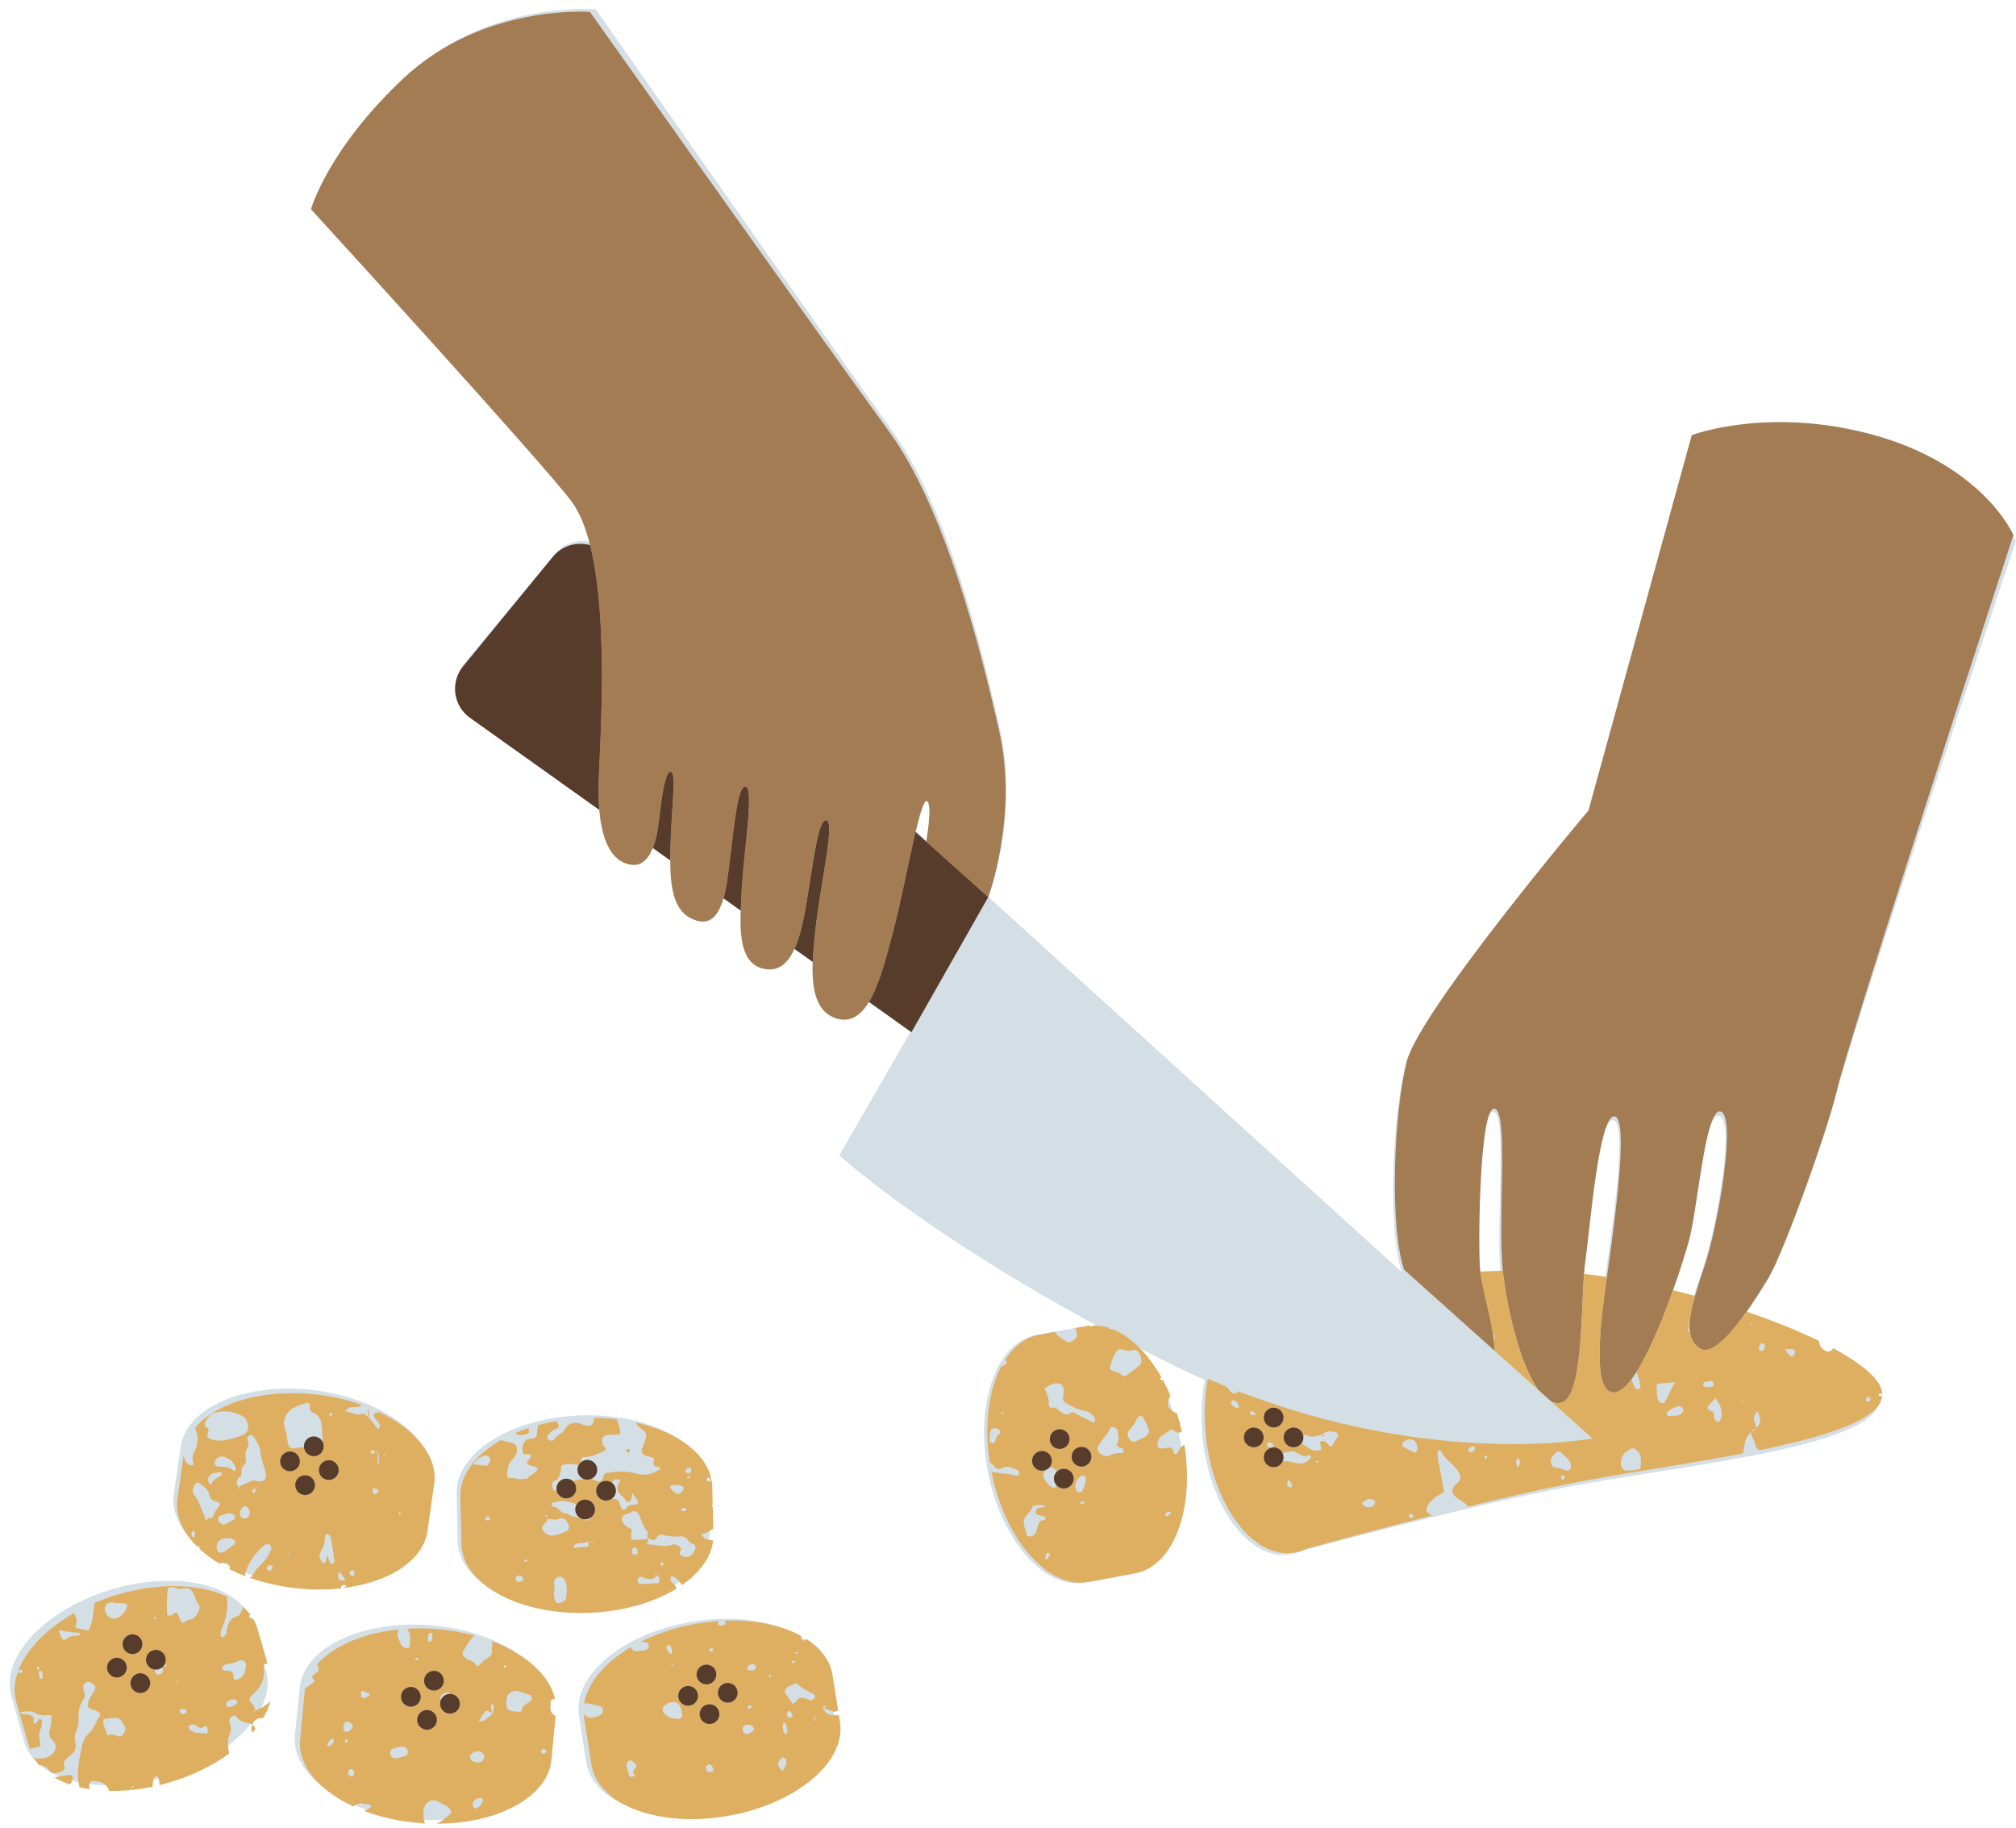 <?xml version="1.0" encoding="UTF-8" standalone="no"?><svg xmlns="http://www.w3.org/2000/svg" xmlns:xlink="http://www.w3.org/1999/xlink" fill="#000000" height="501.5" preserveAspectRatio="xMidYMid meet" version="1" viewBox="-4.0 -3.2 553.0 501.5" width="553" zoomAndPan="magnify"><g id="change1_1"><path d="M474.413,357.873c2.347-3.292,4.47-6.685,5.957-9.062c4.346-6.948,16.542-40.577,19.204-51.477 c3.93-16.09,49.378-152.032,49.378-152.032s-8.669-20.603-41.668-28.617c-27.125-6.588-46.394,0.67-46.394,0.67l-28.98,102.767 c0,0-46.788,54.723-50.321,68.663c-3.533,13.94-4.768,42.107-1.701,54.635c0.179,0.732,0.395,1.52,0.638,2.346L267.116,242.853 l-19.831-17.996c1.221-5.02,2.29-8.535,3.028-8.463c1.901,0.185-0.109,11.113-0.109,11.113l16.912,15.347 c0,0,8.452-22.165,3.266-45.672c-5.186-23.507-14.556-61.246-29.805-82.422c-15.25-21.175-81.17-115.411-81.17-115.411 s-29.332-2.531-51.4,17.998C87.134,36.764,82.539,52.986,82.539,52.986s63.769,70.649,71.075,80.767 c2.134,2.955,3.723,7.065,4.896,11.872c-3.604-1.055-7.663,0.021-10.229,3.114l-24.821,29.916 c-3.596,4.334-2.773,10.806,1.793,14.102l35.323,25.5c0.635,7.986,3.048,14.2,8.576,15.089c2.943,0.473,4.833-1.558,6.045-4.534 l4.761,3.437c-0.038,7.64,0.924,13.998,6.116,16.174c3.523,1.477,6.518,0.7,8.409-5.688l4.719,3.407 c-0.284,7.441,0.134,14.997,6.67,16.071c3.746,0.616,6.231-1.677,8.002-5.48l4.999,3.609c-0.322,8.04,0.985,14.071,6.756,15.638 c3.658,0.994,6.391-1.019,8.576-4.57l11.607,8.379l-19.575,33.939c0,0,22.533,20.691,71.097,46.966 c-1.486-0.245-2.977-0.241-4.45,0.054l-12.803,2.3v0h0c-10.943,2.194-16.77,19.154-13.015,37.881 c3.755,18.727,15.669,32.13,26.612,29.936c0,0,0.001,0,0.001,0l12.802-2.3c10.943-2.194,16.77-19.154,13.015-37.881 c-2.153-10.738-6.99-19.718-12.787-25.018c3.418,1.775,6.939,3.568,10.586,5.379c3.093,1.535,6.159,2.967,9.196,4.309 c-0.889,4.712-1.147,9.944-0.631,15.405c1.797,19.015,12.261,33.579,23.372,32.529c1.395-0.132,2.733-0.504,4.005-1.091 c12.77-3.454,53.324-14.218,78.599-18.593c31.065-5.378,79.568-10.637,79.645-22.81 C511.524,374.225,495.193,365.096,474.413,357.873z M430.272,343.746c1.339-9.194,3.972-39.824,8.177-39.668 c4.206,0.155-0.341,30.319-1.568,39.158c-0.177,1.273-0.435,2.951-0.725,4.876c-2.112-0.338-4.201-0.637-6.257-0.888 C430.005,345.927,430.126,344.75,430.272,343.746z M405.647,301.771c3.867,0.808,0.609,30.059,1.963,44.462 c-2.062,0.037-4.119,0.102-6.166,0.19c-0.066-0.566-0.114-1.111-0.137-1.628C400.909,335.822,401.686,300.943,405.647,301.771z M458.741,338.265c2.498-8.988,4.703-36.479,8.888-35.324c4.37,1.206-0.659,30.355-4.488,41.753 c-1.074,3.196-2.068,6.12-2.847,8.768c-1.992-0.555-3.999-1.087-6.012-1.592C456.351,346.179,457.96,341.077,458.741,338.265z M156.863,438.482c-19.085,0.748-34.911-7.687-35.348-18.839l-0.248-13.005c0,0,0-0.001,0-0.001 c-0.437-11.152,14.681-20.799,33.766-21.546c19.085-0.748,34.911,7.687,35.348,18.839l0.248,13.006 C191.066,428.088,175.948,437.735,156.863,438.482z M75.389,431.152c-18.947-2.415-33.161-13.348-31.75-24.419l1.904-12.867 c0,0,0-0.001,0-0.001c1.411-11.071,17.915-18.088,36.861-15.673c18.946,2.415,33.161,13.348,31.75,24.419v0l-1.904,12.868 C110.839,426.55,94.336,433.567,75.389,431.152z M68.903,454.745c3.228,10.684-8.977,23.822-27.261,29.346 c-18.284,5.524-35.722,1.341-38.95-9.342l-3.511-12.524c0,0,0-0.001,0-0.001c-3.228-10.684,8.977-23.822,27.261-29.346 c18.284-5.524,35.722-1.341,38.95,9.342h0L68.903,454.745z M147.135,465.606L147.135,465.606L147.135,465.606l-1.317,12.941 c-0.906,11.124-17.074,18.884-36.11,17.332c-19.037-1.551-33.734-11.826-32.828-22.95l1.317-12.94c0,0,0-0.001,0-0.001 c0.906-11.124,17.074-18.884,36.11-17.332C133.344,444.208,148.041,454.483,147.135,465.606z M224.977,468.611 c1.9,10.998-11.818,22.548-30.639,25.799c-18.821,3.251-35.618-3.03-37.518-14.027l-1.956-12.859c0,0,0-0.001,0-0.001 c-1.899-10.998,11.818-22.548,30.639-25.799c18.821-3.251,35.618,3.03,37.518,14.027L224.977,468.611z" fill="#d3dee5"/></g><g id="change2_1"><path d="M548.293,143.564c0,0-44.586,136.227-48.414,152.342c-2.593,10.916-14.576,44.622-18.878,51.597 c-1.472,2.386-3.574,5.793-5.9,9.1c-4.473,6.357-9.776,12.343-13.034,9.986c-3.564-2.578-3.066-7.501-1.111-14.308 c0.762-2.653,1.738-5.583,2.791-8.786c3.757-11.421,8.6-40.602,4.223-41.78c-4.192-1.128-6.223,26.376-8.664,35.379 c-0.764,2.817-2.341,7.929-4.372,13.632c-4.461,12.522-11.118,27.893-16.19,28.072c-6.319,0.223-3.607-20.258-1.959-31.713 c0.277-1.927,0.525-3.607,0.694-4.881c1.171-8.847,5.526-39.039,1.32-39.168c-4.206-0.129-6.645,30.517-7.926,39.719 c-0.14,1.005-0.253,2.182-0.35,3.481c-0.89,11.857-0.441,34.224-6.402,35.389c-0.881,0.172-1.735,0.04-2.563-0.323l-3.566-3.195 c-4.916-6.745-8.407-21.539-9.651-31.683c-0.041-0.334-0.076-0.685-0.112-1.037c-1.445-14.394,1.627-43.665-2.245-44.449 c-3.967-0.803-4.523,34.08-4.067,43.05c0.026,0.517,0.078,1.062,0.148,1.627c0.743,6.07,3.723,14.736,3.928,21.74l-24.85-22.265 c-0.248-0.825-0.469-1.612-0.653-2.342c-3.146-12.508-2.09-40.683,1.355-54.645c3.445-13.962,49.885-68.98,49.885-68.98 l28.329-102.948c0,0,19.223-7.38,46.389-0.964C539.494,123.016,548.293,143.564,548.293,143.564z M239.731,114.975 C224.347,93.896,157.831,0.08,157.831,0.08s-29.347-2.345-51.285,18.323c-20.75,19.549-25.242,35.8-25.242,35.8 s64.215,70.244,71.585,80.315c2.152,2.941,3.767,7.042,4.971,11.84c5.352,21.338,2.539,56.542,2.329,65.625 c-0.056,2.422,0.006,4.772,0.197,6.993c0.686,7.982,3.138,14.18,8.672,15.034c2.945,0.455,4.823-1.589,6.016-4.572 c0.821-2.054,1.321-4.548,1.609-6.996c0.706-6.005,1.706-14.256,3.295-13.902c1.589,0.353,0.353,8.477,0,18.543 c-0.069,1.97-0.123,3.903-0.121,5.763c0.01,7.64,1.013,13.992,6.219,16.135c3.532,1.454,6.522,0.659,8.373-5.741 c0.429-1.482,0.796-3.265,1.095-5.39c1.589-11.303,2.518-25.772,4.99-25.243c2.472,0.53-0.727,19.065-1.152,29.337 c-0.062,1.51-0.143,3.089-0.193,4.673c-0.237,7.443,0.229,14.996,6.772,16.029c3.75,0.592,6.221-1.716,7.967-5.53 c1.546-3.376,2.524-7.931,3.319-12.7c1.736-10.418,3.161-23.101,5.457-22.571s-1.224,15.13-2.813,28.198 c-0.46,3.78-0.831,7.378-0.941,10.65c-0.271,8.042,1.074,14.064,6.855,15.595c3.664,0.97,6.385-1.06,8.547-4.624 c2.975-4.906,4.891-12.723,6.732-19.678c1.945-7.348,4.176-19.03,6.052-26.956c1.19-5.028,2.236-8.549,2.975-8.482 c1.903,0.173-0.039,11.113-0.039,11.113l17.009,15.239c0,0,8.311-22.218,2.977-45.692 C264.722,173.732,255.114,136.053,239.731,114.975z" fill="#a37c53"/></g><g id="change3_1"><path d="M406.009,363.335c-0.135-0.327-0.312-0.607-0.517-0.857c-0.926-5.857-2.852-12.143-3.429-16.863 c2.046-0.102,4.103-0.179,6.164-0.229c0.035,0.352,0.071,0.704,0.112,1.037c1.244,10.145,4.736,24.938,9.651,31.683l-11.999-10.751 c-0.031-1.068-0.133-2.177-0.275-3.306c0.119-0.094,0.234-0.21,0.354-0.297C406.05,363.613,406.061,363.461,406.009,363.335z M430.521,346.237c2.057,0.238,4.149,0.523,6.262,0.848c-1.647,11.455-4.36,31.936,1.959,31.713c1.49-0.053,3.117-1.423,4.785-3.641 c0.213,0.84,0.585,1.661,1.083,2.456c0.118,0.188,0.483,0.356,0.698,0.321c0.455-0.075,0.713-0.464,0.662-0.913 c-0.153-1.338-0.65-2.608-1.041-3.901c3.577-5.648,7.218-14.576,10.003-22.394c2.016,0.493,4.027,1.011,6.022,1.554 c-0.69,2.404-1.193,4.567-1.405,6.481c-0.396,0.921-0.27,1.908-0.43,2.79c-0.069,0.38,0.088,0.837,0.464,0.859 c0.295,1.744,1.062,3.15,2.482,4.178c3.258,2.357,8.562-3.628,13.034-9.986c7.38,2.513,14.198,5.269,19.932,8.073 c-0.092,0.884,0.357,1.653,1.116,2.333c0.299,0.268,0.738,0.44,1.14,0.521c0.617,0.125,1.093-0.191,1.454-0.696 c0.05-0.069,0.081-0.134,0.11-0.197c8.262,4.474,13.462,8.953,13.462,12.654c0,6.78-15.038,11.51-33.723,15.334 c-0.439-0.338-1.016-0.778-1.036-1.192c-0.067-1.397-1.284-2.423-1.208-3.825c0.046-0.045,0.086-0.092,0.133-0.136 c0.018-0.047,0.046-0.078,0.066-0.121c0.433-0.018,0.751-0.224,0.968-0.601c0.065,0.001,0.124-0.009,0.194,0.002 c0.006,0.004-0.122-0.115-0.122-0.115l0.128,0.119c-0.012-0.066-0.02-0.134-0.03-0.201c1.725-1.39,1.194-2.999,0.384-4.635 c0.006-0.008,0.012-0.016,0.018-0.024c-0.004-0.002-0.038-0.017-0.038-0.017c0.001,0.003,0.003,0.005,0.004,0.008 c-0.008-0.002-0.014-0.006-0.02-0.005c-0.023-0.002-0.046-0.005-0.069-0.008c-0.528-0.091-1.059-0.184-1.59-0.277 c-0.014-0.056-0.024-0.113-0.039-0.169c0.022-0.107,0.046-0.216,0.065-0.32c-0.037,0.051-0.107,0.105-0.104,0.154 c0.003,0.056,0.024,0.111,0.039,0.166c-0.017,0.083-0.03,0.164-0.051,0.25l-0.014,0.012c0.56,0.062,1.12,0.124,1.694,0.184 c0.03,0.005,0.06,0.011,0.09,0.016c0.005,0.01,0.009,0.02,0.014,0.029c-0.653,0.844-1.35,1.633-0.755,2.868 c0.254,0.526,0.278,1.163,0.371,1.767c-0.034,0.027-0.063,0.055-0.098,0.082c-0.021,0.043-0.049,0.074-0.071,0.113 c-0.447-0.008-0.769,0.194-0.968,0.601c-0.062,0.003-0.117,0.015-0.183,0.01c-0.005-0.003,0.122,0.114,0.117,0.111 c0.005,0.003-0.122-0.114-0.122-0.114c-0.014,0.086-0.007,0.166-0.011,0.25c-0.78,0.762-1.414,1.572-1.647,2.737 c-0.212,1.058-0.433,2.111-0.567,3.164c-13.756,2.645-28.927,4.87-41.319,7.096c-9.925,1.783-22.203,4.569-34.227,7.507 c-0.212-0.454-0.493-0.796-0.917-1.075c-0.847-0.557-1.721-1.087-2.499-1.732c-0.854-0.708-0.981-1.871-0.338-2.739 c0.341-0.461,0.844-0.799,1.242-1.221c0.684-0.725,0.635-1.442,0.209-2.363c-1.147-2.481-3.912-3.611-4.979-6.132 c-0.037-0.088-0.251-0.118-0.389-0.142c-0.376-0.067-0.592,0.097-0.582,0.466c0.015,0.576,0.001,1.161,0.102,1.724 c0.535,2.984,1.102,5.962,1.698,9.154c-1.568,0.874-3.072,1.753-4.147,3.177c-1.176,1.558-0.95,2.49,0.87,3.303 c-14.858,3.761-28.152,7.396-34.521,9.162c-1.268,0.595-2.604,0.976-3.998,1.116c-11.104,1.12-21.66-13.377-23.578-32.38 c-0.551-5.458-0.325-10.691,0.534-15.409c1.504,0.653,2.998,1.278,4.486,1.886c0.07,0.053,0.151,0.102,0.259,0.14 c1.118,0.392,1.332,2.097,2.676,1.983c0.502-0.043,0.768-0.271,0.931-0.581c54.488,21.095,97.177,12.95,97.177,12.95l-11.269-10.096 c0.828,0.363,1.682,0.495,2.563,0.323C430.081,380.46,429.631,358.094,430.521,346.237z M342.842,386.681 c0.555,1.394,2.136,2.075,3.53,1.519s2.075-2.136,1.519-3.53s-2.136-2.075-3.53-1.519 C342.967,383.706,342.287,385.286,342.842,386.681z M344.435,392.499c-0.393-0.154-0.747,0.056-0.934,0.498 c-0.059,0.75,0.565,0.781,1.055,0.876c0.211,0.041,0.633-0.1,0.673-0.24C345.412,392.99,344.911,392.685,344.435,392.499z M340.081,384.925c0.128-0.037,0.347-0.177,0.343-0.187c-0.258-0.562-0.808-0.671-1.322-0.836c-0.083,0.114-0.199,0.213-0.236,0.335 C338.733,384.687,339.467,385.105,340.081,384.925z M335.905,382.632c-0.345-0.759-0.666-1.569-1.614-1.73 c-0.177-0.03-0.577,0.28-0.598,0.465c-0.098,0.874,0.608,1.196,1.229,1.521c0.219,0.115,0.519,0.106,0.779,0.093 C335.773,382.977,335.836,382.757,335.905,382.632z M342.44,390.107c-0.555-1.394-2.136-2.075-3.53-1.519 c-1.394,0.555-2.075,2.136-1.52,3.53c0.555,1.394,2.136,2.075,3.53,1.52C342.315,393.082,342.995,391.501,342.44,390.107z M347.928,414.307l-0.279-0.028l0.112,0.283L347.928,414.307z M350.347,404.17c-0.256-0.471-0.279-1.09-0.883-1.33 c-0.088,0.096-0.223,0.178-0.256,0.291c-0.202,0.698-0.251,1.364,0.578,1.711c0.105,0.044,0.259,0.012,0.378-0.024 C350.498,404.715,350.529,404.505,350.347,404.17z M355.683,396.381c-0.21-0.141-0.517-0.45-0.616-0.394 c-1.79,1.011-2.882-0.922-4.435-1.035c-0.95-0.069-1.888,0.381-2.847,0.416c-0.625-1.248-2.102-1.839-3.423-1.313 c-1.394,0.555-2.075,2.136-1.519,3.53c0.555,1.394,2.136,2.075,3.53,1.519c0.696-0.277,1.214-0.81,1.49-1.448 c1.108-0.006,2.204,0.082,3.355,0.413C352.812,398.526,354.692,398.25,355.683,396.381z M357.725,397.874 c-0.065-0.109-0.142-0.316-0.191-0.309c-0.23,0.03-0.452,0.119-0.677,0.186c0.073,0.102,0.154,0.296,0.218,0.291 C357.295,398.024,357.509,397.936,357.725,397.874z M362.305,389.665c-1.249-0.264-2.494-0.389-3.528,0.585 c0.001-0.003,0.001-0.006,0.002-0.008c-1.346,0.511-2.685,0.998-4.146,0.346c-0.387-0.173-0.858-0.291-1.164-0.041 c-0.032-0.148-0.068-0.295-0.126-0.441c-0.555-1.394-2.136-2.075-3.53-1.519c-1.394,0.555-2.075,2.136-1.52,3.53 c0.555,1.394,2.136,2.075,3.53,1.52c0.533-0.212,0.959-0.576,1.255-1.02c0.058,0.15,0.151,0.278,0.297,0.369 c1.275,0.799,2.43,1.987,4.198,1.742c0.904-0.125,1.018-0.286,0.647-1.656c-0.066-0.243-0.182-0.615-0.071-0.729 c0.166-0.17,0.521-0.244,0.781-0.218c0.602,0.059,0.995,0.459,1.381,0.915c0.586,0.693,1.055,0.775,1.431-0.286 c0.226-0.639,0.895-1.114,1.169-1.748C363.132,390.496,363.053,389.823,362.305,389.665z M373.208,409.141 c-0.004-0.572-0.471-1.006-1.069-1.12c-1.102-0.21-1.814,0.542-2.604,1.123c0.687,1.22,1.739,1.328,2.883,0.888 C372.761,409.901,373.21,409.446,373.208,409.141z M383.804,412.57c-0.34-0.2-0.678-0.398-1.016-0.597 c-0.113,0.224-0.348,0.468-0.315,0.669c0.074,0.456,0.477,0.678,0.901,0.617C383.53,413.236,383.635,412.855,383.804,412.57z M383.801,391.863c-0.745-0.612-3.037,0.13-3.209,1.072c-0.042,0.231,0.11,0.638,0.298,0.745c0.969,0.555,1.957,1.087,2.982,1.526 c0.483,0.207,0.713-0.266,0.878-0.664C384.874,393.361,384.565,392.49,383.801,391.863z M400.581,394.004 c-0.033-0.194-0.357-0.509-0.499-0.485c-0.575,0.099-1.06,0.4-1.27,0.998c-0.117,0.331,0.012,0.555,0.356,0.661 C399.905,395.279,400.692,394.656,400.581,394.004z M403.951,396.649c0.008-0.214-0.169-0.435-0.276-0.67 c-0.166,0.131-0.449,0.247-0.461,0.387c-0.018,0.202,0.161,0.421,0.256,0.633C403.639,396.882,403.946,396.772,403.951,396.649z M412.87,397.72c-0.029-0.376-0.07-0.866-0.617-0.761c-0.167,0.032-0.376,0.464-0.361,0.7c0.034,0.552,0.192,1.097,0.313,1.715 C412.9,398.88,412.914,398.297,412.87,397.72z M425.195,402.171c0.01-0.22-0.237-0.629-0.407-0.649 c-0.534-0.063-0.648,0.382-0.547,0.781c0.053,0.209,0.358,0.353,0.543,0.521C424.914,402.634,425.185,402.408,425.195,402.171z M426.521,397.577c-0.643-0.918-1.567-1.647-2.414-2.409c-0.177-0.159-0.53-0.124-0.801-0.178c-0.133,0.043-0.308,0.045-0.391,0.134 c-0.777,0.838-1.702,1.613-1.478,2.95c0.219,1.309,1.203,1.42,2.265,1.488c0.415,0.027,0.814,0.273,1.225,0.408 c0.691,0.227,1.557,0.511,1.856-0.335C426.995,399.038,426.882,398.092,426.521,397.577z M511.256,379.327 c0.142,0.157,0.253,0.354,0.422,0.451c0.287,0.164,0.558,0.044,0.578-0.28c0.01-0.158-0.219-0.464-0.344-0.466 C511.701,379.029,511.487,379.213,511.256,379.327z M508.452,381.401c0.206-0.156,0.552-0.284,0.597-0.48 c0.1-0.439-0.101-0.878-0.567-0.98c-0.151-0.033-0.489,0.301-0.568,0.528C507.757,380.917,507.91,381.297,508.452,381.401z M485.548,366.887c0.562,0.739,0.943,1.286,1.373,1.79c0.31,0.363,0.705,0.392,1.032,0.008c0.179-0.21,0.351-0.464,0.414-0.726 c0.104-0.436-0.026-0.961-0.458-1.04C487.232,366.797,486.517,366.887,485.548,366.887z M482.018,367.56l0.301,0.045l-0.107-0.354 L482.018,367.56z M479.141,367.394c0.509,0.092,0.687-0.358,0.887-0.702c0.333-0.573,0.082-1.03-0.336-1.444 c-0.582,0.055-1.054,0.258-1.162,0.912C478.437,366.714,478.427,367.266,479.141,367.394z M476.027,360.177 c-0.003,0.035,0.167,0.083,0.257,0.125c0.042-0.096,0.147-0.244,0.117-0.281C476.203,359.779,476.053,359.841,476.027,360.177z M474.127,381.331c0.034,0.002,0.075-0.15,0.112-0.23c-0.107-0.036-0.26-0.136-0.314-0.098 C473.685,381.174,473.765,381.312,474.127,381.331z M466.557,380.335c-0.683,0.737-1.262,1.369-1.85,1.994 c-0.335,0.356-0.447,0.834-0.122,1.134c0.376,0.347,1.148,0.39,1.349,0.773c0.316,0.604,0.214,1.414,0.46,2.073 c0.112,0.301,0.616,0.503,0.983,0.628c0.095,0.032,0.413-0.371,0.516-0.62C468.843,384.039,467.882,382.206,466.557,380.335z M463.14,376.659c0,0.183,0.275,0.437,0.485,0.53c0.253,0.112,0.567,0.088,0.855,0.122c0.29-0.023,0.595,0.003,0.865-0.081 c0.388-0.122,0.892-0.22,0.716-0.834c-0.124-0.434-0.36-0.814-0.881-0.758c-0.558,0.06-1.128,0.141-1.653,0.326 C463.33,376.033,463.14,376.418,463.14,376.659z M456.496,382.516c-1.23,0.311-2.388,0.833-3.309,1.755 c-0.076,0.076-0.1,0.292-0.048,0.392c0.119,0.231,0.26,0.539,0.465,0.615c0.233,0.086,0.547-0.048,0.934-0.1 c0.869-0.053,1.902,0.177,2.716-0.66c0.436-0.448,0.745-0.895,0.256-1.426C457.252,382.809,456.774,382.445,456.496,382.516z M450.417,377.194c0.18,1.38-0.211,2.867,0.735,4.118c0.327,0.433,1.246,0.584,1.469,0.158c0.908-1.74,1.79-3.493,2.824-5.52 c-1.588,0.151-2.928,0.291-4.271,0.402C450.627,376.396,450.37,376.832,450.417,377.194z M440.865,399.425 c0.586,1.012,1.765,0.811,2.763,0.742c0.712-0.049,1.416-0.224,2.346-0.38c0.136-2.045,0.498-3.832-1.04-5.184 c-0.458-0.402-0.941-0.677-1.548-0.344c-0.507,0.278-1.023,0.549-1.496,0.88C440.886,395.841,440.201,398.277,440.865,399.425z M358.762,390.333c-0.084,0.44-0.098,0.852,0.539,0.389C359.413,390.64,359.094,390.329,358.762,390.333z M318.681,384.479 c0.064,0.03,0.131,0.055,0.196,0.083c0.509,1.609,0.95,3.278,1.33,4.99c-0.773,0.382-1.564,0.436-2.527-0.602 c-0.087-0.094-0.554,0.036-0.743,0.187c-1.254,1.008-3.062,1.394-3.383,3.437c-0.176,1.12-0.052,1.474,1.175,1.578 c1.177,0.101,2.974-1.217,3.236,1.319c0.028,0.276,0.775,0.301,1.061-0.108c0.409-0.585,0.596-1.489,1.137-1.79 c0.269-0.15,0.506-0.313,0.721-0.487c2.814,17.614-2.862,33.115-13.263,35.269l-12.787,2.381c0,0-0.001,0-0.001,0 c-10.929,2.263-22.928-11.064-26.801-29.767c-0.027-0.129-0.048-0.256-0.074-0.385c0.262,0.027,0.527,0.061,0.799,0.104 c1.967,0.31,3.975,0.339,5.906,0.935c0.38,0.117,0.817-0.081,0.952-0.576c0.145-0.532-0.213-0.86-0.584-1.01 c-1.315-0.53-2.626-1.335-4.109-0.548c-0.899,0.477-1.591,0.374-2.227-0.467c-0.372-0.493-0.768-0.8-1.186-0.967 c-0.839-5.38-0.89-10.559-0.251-15.213c0.026-0.022,0.051-0.067,0.071-0.165c-0.015-0.002-0.03-0.005-0.045-0.007 c0.596-4.222,1.761-8.002,3.407-11.11c0.129-0.023,0.257-0.037,0.386-0.078c0.573-0.182,1.115-0.491,0.929-1.214 c-0.051-0.199-0.123-0.393-0.206-0.588c2.321-3.531,5.374-5.919,9.008-6.671h0v0l4.534-0.844c0.749,1.25,2.063,1.951,3.313,2.709 c0.918,0.557,2.875-0.83,2.748-1.959c-0.069-0.611-0.167-1.222-0.308-1.821l2.501-0.466c0.398-0.082,0.797-0.14,1.197-0.18 c0.12,0.101,0.246,0.197,0.372,0.29c0.098,0.073,0.578-0.134,0.643-0.304c0.006-0.015,0.011-0.033,0.017-0.049 c0.739-0.011,1.48,0.044,2.221,0.161c0.651,0.103,1.301,0.268,1.95,0.468c0.242,0.318,0.564,0.396,1.158,0.408 c2.163,0.857,4.287,2.22,6.299,4.037c2.634,2.378,5.073,5.514,7.165,9.22c-0.197,0.073-0.36,0.276-0.537,0.416 c0.277,0.302,0.602,0.357,0.937,0.31c0.715,1.322,1.387,2.711,2.007,4.163c-0.014,0.031-0.028,0.065-0.041,0.094 C315.859,382.147,316.252,383.349,318.681,384.479z M269.516,388.738c-1.078-0.322-1.742,0.005-1.902,0.969 c-0.093,0.562-0.128,1.134-0.235,2.127c-0.006,0.181,0.168,0.736,0.805,0.879c0.5,0.112,0.798-0.348,0.869-0.758 c0.122-0.712,0.333-1.217,0.989-1.696C270.681,389.792,270.322,388.979,269.516,388.738z M270.975,384.017 c0.005-0.01,0.01-0.02,0.015-0.03l-0.051-0.084c0.001,0.007,0.005,0.013,0.006,0.02c-0.003-0.003-0.009-0.013-0.009-0.011 c-0.003,0.009-0.283,0.111-0.283,0.111l0.313-0.033C270.97,383.999,270.971,384.008,270.975,384.017 c-0.105,0.207-0.215,0.412-0.303,0.626c-0.008,0.019,0.177,0.168,0.216,0.148C271.331,384.564,271.086,384.286,270.975,384.017z M315.669,412.352c0.01,0.342,0.325,0.462,0.646,0.295c0.246-0.128,0.458-0.32,0.685-0.485c0.294-0.3,0.246-0.549-0.164-0.62 c-0.256-0.045-0.594-0.04-0.787,0.096C315.846,411.781,315.662,412.11,315.669,412.352z M279.41,398.804 c0.696,1.329,2.339,1.843,3.668,1.146c1.33-0.696,1.843-2.339,1.146-3.668c-0.697-1.329-2.339-1.843-3.668-1.146 C279.226,395.832,278.713,397.474,279.41,398.804z M284.27,392.832c0.697,1.329,2.339,1.843,3.668,1.146 c1.329-0.697,1.843-2.339,1.146-3.668c-0.697-1.329-2.339-1.843-3.668-1.146C284.086,389.861,283.573,391.503,284.27,392.832z M282.746,413.273c-0.008-0.485-0.504-0.584-0.928-0.652c-0.695-0.111-1.628-0.16-1.695-0.966c-0.095-1.135,0.94-1.223,1.798-1.356 c0.391-0.06,0.774-0.169,1.161-0.255c-1.37-0.508-2.629-0.534-3.843-0.073c-0.229,1.645-2.088,2.245-2.391,3.976 c-0.25,1.431,0.656,2.436,0.724,3.71c0.041,0.779,1.475,0.834,2.089,0.201c0.757-0.781,0.771-1.83,1.111-2.753 c0.209-0.568,0.342-1.061,1.016-1.187C282.198,413.843,282.755,413.82,282.746,413.273z M283.691,422.876 c-0.504-0.132-0.81,0.108-0.884,0.576c-0.062,0.39-0.013,0.797-0.013,1.206c0.798-0.036,0.722-0.79,1.079-1.16 C284.154,423.205,284.074,422.976,283.691,422.876z M285.799,425.791c-0.245-0.025-0.49-0.05-0.735-0.075 c-0.078-0.037-0.157-0.068-0.235-0.103c0,0-0.085,0.071-0.085,0.071c0.005,0.001,0.01,0.001,0.016,0.002 c0.024,0.015,0.171,0.173,0.171,0.173l-0.067-0.163c0.067,0.007,0.134,0.014,0.201,0.02c0.166,0.078,0.331,0.161,0.504,0.221 C285.621,425.956,285.72,425.843,285.799,425.791z M290.212,401.155c-0.697-1.329-2.339-1.843-3.668-1.146 c-0.175,0.092-0.334,0.202-0.48,0.324c-0.469-0.382-0.987-0.677-1.473-0.932c-1.212,0.028-2.697,1.428-2.458,2.214 c0.425,1.402,1.365,2.468,2.55,3.298c0.172,0.121,0.615,0.096,0.768-0.042c0.171-0.155,0.319-0.335,0.467-0.515 c0.819,0.797,2.081,1.028,3.148,0.469C290.396,404.127,290.909,402.485,290.212,401.155z M293.514,409.082 c-0.209-0.16-0.409-0.432-0.629-0.448c-0.216-0.016-0.45,0.228-0.677,0.357c0.203,0.146,0.4,0.399,0.61,0.41 C293.044,409.414,293.281,409.199,293.514,409.082z M293.823,402.14c-0.003-0.193-0.33-0.382-0.508-0.573 c-0.277,0.054-0.604,0.03-0.822,0.173c-1.475,0.972-1.899,2.472-1.147,4.132c0.082,0.182,0.499,0.29,0.762,0.292 c0.263,0.002,0.681-0.098,0.767-0.279C293.436,404.706,293.841,403.465,293.823,402.14z M295.069,395.154 c-0.697-1.33-2.339-1.843-3.668-1.146c-1.33,0.696-1.843,2.339-1.146,3.668c0.697,1.33,2.339,1.843,3.668,1.146 C295.253,398.125,295.766,396.483,295.069,395.154z M296.293,385.899c-0.624-1.287-1.813-1.917-3.093-2.151 c-1.747-0.319-3.23-1.142-4.722-1.99c-0.678-0.385-1.03-0.956-0.848-1.79c0.844-3.864-1.477-4.643-4.435-2.697 c-0.118,0.078-0.229,0.167-0.684,0.5c0.777,1.39,1.251,2.724,1.143,4.232c-0.025,0.354,0.488,1.068,0.506,1.06 c2.179-0.97,3.336,3.262,5.774,1.152c0.2-0.173,1.022,0.305,1.518,0.555c1.41,0.712,2.792,1.479,4.211,2.173 c0.168,0.082,0.607-0.089,0.714-0.267C296.486,386.495,296.405,386.129,296.293,385.899z M304.237,394.88 c-0.044-0.256-0.127-0.663-0.288-0.716c-0.937-0.31-2.103-0.394-1.292-1.931c0.054-0.381,0.25-0.842,0.149-1.224 c-0.245-0.922,0.085-2.223-1.026-2.645c-1.38-0.524-1.483,0.998-2.06,1.678c-0.831,0.979-1.562,2.047-2.288,3.11 c-0.654,0.957-0.416,1.874,0.58,2.564c0.75,0.519,1.561,0.788,2.412,0.346c1.048-0.543,2.129-0.769,3.299-0.662 C304.08,395.434,304.292,395.204,304.237,394.88z M305.18,373.986c1.156-0.852,2.301-1.725,3.398-2.651 c0.289-0.245,0.567-0.734,0.536-1.083c-0.089-0.995-0.212-2.023-1.038-2.762c-0.626-0.559-1.284-0.478-1.996-0.171 c-0.243,0.105-0.57,0.095-0.839,0.042c-0.961-0.19-2.032-0.919-2.846-0.033c-0.648,0.706-1,1.719-1.357,2.644 c-0.3,0.777-0.419,1.625-0.601,2.368c1.004,0.911,2.373,0.644,3.179,1.624C304.025,374.462,304.687,374.349,305.18,373.986z M311.23,389.513c0.032-0.606-1.648-4.223-1.95-4.252c-1.636-0.153-1.516,1.435-2.178,2.253c-0.538,0.664-1.166,1.279-1.583,2.013 c-0.497,0.875-0.085,1.646,0.564,2.34c0.473,0.506,0.975,0.56,1.541,0.293c0.915-0.433,1.866-0.823,2.698-1.384 C310.766,390.479,310.993,389.86,311.23,389.513z M216.789,446.763c0.126-0.133,0.284-0.232,0.452-0.321 c3.839,2.471,6.397,5.748,7.093,9.63l1.55,9.776c-0.106,0.131-0.209,0.279-0.331,0.344c-1.265,0.668-2.307-1.073-3.565-0.385 c-0.005-0.015-0.01-0.03-0.015-0.044c0.164-0.196,0.346-0.377,0.405-0.591c0.088-0.322-0.128-0.513-0.446-0.45 c-0.083,0.017-0.203,0.209-0.187,0.298c0.047,0.253,0.145,0.497,0.228,0.743c-0.026,0.031-0.052,0.061-0.077,0.092 c-0.009,0.006,0.013-0.006,0.036-0.018c-0.019,0.011-0.037,0.018-0.056,0.03l0.111-0.059c0.891,1.871,2.612,1.423,4.131,1.527 l0.251,1.585c1.969,10.986-11.675,22.623-30.475,25.993c-18.8,3.37-35.637-2.804-37.606-13.789l-2.037-12.847c0,0,0-0.001,0-0.001 c-0.072-0.402-0.117-0.805-0.148-1.208c1.36,1.245,2.371,1.273,4.549,0.213c0.323-0.157,0.609-0.598,0.706-0.963 c0.167-0.623-0.197-1.266-0.715-1.435c-1.219-0.399-2.502-0.601-3.776-0.887c-0.21,0.083-0.433,0.157-0.654,0.236 c0.882-5.735,5.656-11.348,12.838-15.585c0.12,0.665,0.72,1.146,1.61,1.119c0.14-0.02,0.281-0.036,0.419-0.062 c1.069-0.197,2.696,0.115,2.864-1.222c0.197-1.564-1.225-1.155-2.189-1.307c4.37-2.193,9.444-3.901,14.97-4.892 c2.221-0.398,4.412-0.658,6.556-0.798c-0.161,0.15-0.281,0.346-0.313,0.62c-0.061,0.525,0.399,0.649,0.826,0.63 c0.554-0.024,1.16-0.021,1.224-0.791c-0.041-0.228-0.127-0.405-0.252-0.535c8.205-0.316,15.605,1.214,20.974,4.145 c0.034,0.221,0.055,0.451,0.058,0.697C215.804,446.646,216.512,447.056,216.789,446.763z M170.212,481.996 c0.746-0.642,0.169-1.286-0.37-1.768c-0.423-0.379-0.938-0.761-1.514-0.305c-0.475,0.377-0.63,0.891-0.416,1.52 c0.231,0.677,0.368,1.386,0.564,2.076c0.385,1.353,1.1,0.588,1.732,0.362c-0.033,0.103,0.01,0.118,0.127,0.046 c0.034,0.03,0.067,0.06,0.102,0.09l0.041-0.192c-0.048,0.001-0.098,0.009-0.147,0.021c-0.021-0.034-0.042-0.068-0.063-0.102 c-0.02,0.039-0.027,0.061-0.039,0.09C169.641,483.302,169.291,482.787,170.212,481.996z M214.078,450.171 c0.082,0.096,0.179,0.281,0.245,0.271c0.232-0.036,0.453-0.139,0.678-0.217c-0.083-0.095-0.18-0.279-0.247-0.269 C214.523,449.991,214.302,450.094,214.078,450.171z M213.183,452.719c0.216,0.098,0.432,0.275,0.648,0.274 c0.36-0.001,0.429-0.256,0.118-0.479c-0.169-0.121-0.444-0.103-0.673-0.115C213.252,452.398,213.215,452.607,213.183,452.719z M202.318,450.255c0.095-0.011,0.191-0.022,0.286-0.033c0.065,0.01,0.131,0.02,0.196,0.032c-0.076,0.093-0.145,0.179-0.211,0.262 c0.08-0.086,0.159-0.172,0.239-0.258l0.023-0.065c-0.082,0.009-0.164,0.019-0.246,0.028c-0.036-0.006-0.071-0.016-0.107-0.018 C202.439,450.201,202.378,450.236,202.318,450.255z M190.524,449.426c-0.032,0.127,0.248,0.332,0.385,0.501 c0.413-0.059,0.776-0.187,0.744-0.699c-0.005-0.089-0.154-0.226-0.253-0.243C191.01,448.918,190.631,449.005,190.524,449.426z M187.345,457.349c0.661,1.348,2.289,1.905,3.636,1.244s1.905-2.289,1.244-3.636s-2.289-1.905-3.636-1.244 S186.685,456.001,187.345,457.349z M180.627,453.419c-0.021-0.153-0.138-0.235-0.369-0.216c-0.064,0.005-0.14,0.174-0.165,0.278 c-0.022,0.091-0.035,0.136-0.045,0.165c-0.015,0.035-0.015,0.046,0,0c0.035-0.081,0.149-0.257,0.35,0.018l0.196,0.016 c0.033-0.092,0.043-0.168,0.04-0.235c0.007-0.007,0.014-0.013,0.021-0.02C180.643,453.422,180.638,453.423,180.627,453.419z M179.735,450.376c0.099,0.078,0.227,0.12,0.341,0.179c0.081-0.117,0.206-0.225,0.236-0.354c0.204-0.862-0.319-2.038-0.971-2.185 c-0.095-0.021-0.255,0.052-0.322,0.134C178.585,448.672,178.929,449.735,179.735,450.376z M183.116,467.5 c-0.105-0.785-0.136-1.215-0.223-1.634c-0.287-1.375-1.124-2.21-2.226-2.152c-1.198,0.063-2.226,0.537-2.828,1.62 c-0.411,0.738,0.487,1.986,1.85,2.53c0.654,0.262,1.372,0.392,2.073,0.504C182.529,468.491,183.14,467.888,183.116,467.5z M187.193,460.812c-0.661-1.348-2.289-1.905-3.636-1.244c-1.348,0.661-1.905,2.289-1.244,3.636c0.661,1.348,2.289,1.905,3.636,1.244 C187.297,463.788,187.854,462.16,187.193,460.812z M187.829,464.276l0.166-0.224l-0.237-0.046L187.829,464.276z M191.622,482.1 c-0.187-0.643-0.37-1.315-1.214-1.282c-0.591,0.287-0.943,0.68-0.727,1.314c0.199,0.586,0.664,0.867,1.275,0.761 C191.356,482.824,191.787,482.665,191.622,482.1z M193.063,465.829c-0.661-1.348-2.289-1.905-3.636-1.244 c-1.348,0.661-1.905,2.289-1.244,3.636c0.661,1.348,2.289,1.905,3.636,1.244C193.166,468.804,193.723,467.176,193.063,465.829z M198.065,459.976c-0.661-1.348-2.289-1.905-3.636-1.244s-1.905,2.289-1.244,3.636s2.289,1.905,3.636,1.244 C198.168,462.951,198.725,461.323,198.065,459.976z M202.802,470.95c-0.268-0.743-0.935-1.035-1.718-1.029 c-0.817-0.057-1.414,0.456-1.348,1.238c0.049,0.571,0.193,1.181,0.903,1.279C201.566,472.565,203.024,471.564,202.802,470.95z M201.344,465.557c0.236-0.094,0.54-0.127,0.69-0.296c0.224-0.253,0.102-0.574-0.23-0.602c-0.227-0.019-0.538,0.12-0.694,0.294 C200.882,465.208,201.01,465.454,201.344,465.557z M203.385,454.254c-0.088-0.471-0.248-0.852-0.748-0.919 c-0.808-0.109-1.377,0.277-1.612,1.007c-0.177,0.549,0.358,0.658,0.732,0.675C202.42,455.047,203.185,455.176,203.385,454.254z M207.448,456.4c0.014-0.066-0.197-0.252-0.302-0.25c-0.103,0.002-0.303,0.199-0.286,0.265c0.065,0.251,0.202,0.483,0.313,0.722 C207.271,456.892,207.395,456.653,207.448,456.4z M211.644,479.573c-0.051-0.226-0.369-0.403-0.583-0.579 c-0.287-0.236-0.506-0.144-0.754,0.125c-1.191,1.291-1.166,1.716,0.301,3.569C211.232,481.733,211.922,480.801,211.644,479.573z M211.945,471.149c-0.093-0.438-0.197-0.988-0.338-1.528c-0.023-0.087-0.205-0.16-0.324-0.185c-0.114-0.024-0.301-0.023-0.356,0.047 c-0.451,0.57-0.127,2.729,0.47,2.993c0.108,0.047,0.458-0.202,0.525-0.379C212.015,471.852,211.945,471.546,211.945,471.149z M212.424,466.091c-0.171,0.187-0.45,0.354-0.491,0.567c-0.108,0.565-0.183,1.213,0.635,1.321c0.251,0.033,0.657-0.079,0.774-0.263 C213.613,467.291,212.909,466.126,212.424,466.091z M219.567,468.316c0.022-0.245-0.063-0.499-0.103-0.75 c-0.074,0.222-0.19,0.44-0.21,0.667c-0.022,0.248,0.045,0.504,0.073,0.756C219.412,468.765,219.547,468.546,219.567,468.316z M219.39,461.632c-1.654-0.827-3.327-1.612-4.678-2.925c-0.087-0.084-0.273-0.066-0.442-0.102c-0.948,0.506-2.195,0.546-2.818,1.636 c-0.133,0.232-0.241,0.638-0.128,0.823c0.633,1.042,1.324,2.051,2.044,3.035c0.05,0.068,0.631-0.072,0.727-0.246 c0.777-1.41,1.848-1.575,3.241-0.969c0.486,0.211,1.071,0.511,1.631,0.141c0.221-0.146,0.459-0.371,0.529-0.608 C219.567,462.177,219.53,461.703,219.39,461.632z M97.215,385.564c-0.02-0.795-0.022-1.573-0.023-2.352 C96.914,384.014,96.569,384.807,97.215,385.564z M49.482,388.553c5.792-7.028,19.012-10.933,33.747-9.149 c4.246,0.514,8.254,1.459,11.907,2.737c-0.298,0.479-0.775,0.719-1.534,0.667c-0.986-0.068-2.042-0.162-2.937,1.156 c1.646-0.061,2.755,1.344,4.467,0.667c0.889-0.352,1.37,0.715,2.109,1.047c0.779,1.019,1.531,2.023,2.304,3.01 c0.061,0.078,0.278,0.033,0.434,0.046c0.571-0.979-0.078-1.574-0.642-2.263c-1.223-1.495-1.235-1.754,0.501-2.255 c0.07-0.02,0.123-0.044,0.186-0.065c9.866,4.71,16.01,12.035,15.11,19.471v0l-1.822,12.88c-0.999,8.249-10.379,14.301-22.931,15.909 c0.231-0.182,0.452-0.379,0.678-0.569c-0.243-0.09-0.487-0.18-0.722-0.267c-0.469,0.053-0.796,0.319-0.796,0.766 c0,0.066,0.021,0.116,0.044,0.164c-4.086,0.458-8.486,0.454-13.034-0.096c-4.357-0.527-8.462-1.51-12.192-2.839 c0.307-0.036,0.625-0.144,0.705-0.302c0.862-1.719,2.263-2.949,3.53-4.33c0.915-0.998,1.386-2.403,1.91-3.361 c-0.224-0.809-0.494-1.19-0.966-1.181c-0.398,0.008-0.896,0.103-1.173,0.355c-2.274,2.063-4.118,4.436-5.02,7.429 c-0.117,0.387-0.102,0.782,0.105,1.062c-1.593-0.602-3.111-1.27-4.546-1.993c0.116-0.243,0.189-0.549,0.148-0.752 c-0.07-0.346-0.468-0.746-0.819-0.894c-0.476-0.202-1.273-0.118-2.091,0.12c-2.029-1.225-3.841-2.569-5.393-4.004 c0.029-0.188,0.054-0.379,0.064-0.582c-0.34-0.089-0.643-0.175-0.934-0.257c-3.788-3.833-5.771-8.24-5.232-12.687l1.698-11.998 c0.266,0.577,0.363,1.259,0.727,1.752c0.307,0.415,0.959,0.815,1.45,0.805c1.004-0.02,0.454-0.769,0.347-1.234 c-0.171-0.745-0.025-1.389,0.306-2.081C50.259,393.159,50.689,390.858,49.482,388.553z M107.47,390.207l0.103,0.265l0.098-0.267 L107.47,390.207z M105.4,411.709c0.055,0.23,0.151,0.449,0.235,0.672c0.112-0.063,0.326-0.147,0.318-0.186 c-0.044-0.222-0.141-0.434-0.221-0.649C105.616,411.601,105.394,411.682,105.4,411.709z M101.143,396.019 c0.075,0.089,0.145,0.24,0.228,0.248c0.083,0.008,0.181-0.126,0.273-0.198c-0.076-0.089-0.151-0.177-0.226-0.266 C101.326,395.875,101.234,395.947,101.143,396.019z M99.825,405.794c-0.313-0.719-0.862-0.767-1.4-0.68 c-0.135,0.022-0.341,0.458-0.287,0.635c0.145,0.479,0.292,1.154,1.021,0.872C99.458,406.505,99.627,406.053,99.825,405.794z M97.725,395.331c0.294,0.599,0.674,0.268,0.988,0.037c0.09-0.066,0.173-0.144,0.258-0.215c0.214,0.137,0.441,0.204,0.725-0.044 c0.002,0.006,0.004,0.013,0.006,0.019c-0.053,0.939-0.105,1.876-0.157,2.815c-0.011,0.016-0.018,0.033-0.03,0.05 c-0.009,0.006,0.027,0,0.027,0l-0.036,0.006c0.081,0.335,0.271,0.421,0.523,0.205c0.066-0.057,0.086-0.286,0.029-0.349 c-0.227-0.254-0.416-0.193-0.516,0.139c0.001-0.017,0.002-0.033,0.003-0.05c0.611-0.909,0.472-1.857,0.157-2.815 c0-0.008,0.001-0.016,0.001-0.024c0,0-0.008,0.006-0.007,0.005c0,0,0.008-0.006,0.008-0.006c-0.318-0.245-0.528-0.122-0.733,0.05 c-0.111-0.071-0.219-0.161-0.329-0.237c-0.321-0.222-0.644-0.494-0.929,0.022C97.657,395.039,97.671,395.221,97.725,395.331z M91.835,428.284c0.02,0.307,0.452,0.758,0.777,0.833c0.512,0.119,0.58-0.441,0.587-0.803c0.007-0.376-0.061-0.81-0.706-0.883 C92.281,427.684,91.816,428,91.835,428.284z M75.292,423.334c-0.066-0.021-0.131-0.069-0.106-0.155l0.108-0.152l-0.083-0.051 c-0.001,0-0.001,0-0.002,0c0,0-0.001,0-0.001,0l0,0.001c-0.225,0.062-0.277-0.026-0.276-0.117c0.095-0.245,0.001-0.126,0,0 c-0.006,0.017-0.008,0.024-0.016,0.044c-0.114,0.278-0.038,0.401,0.271,0.421C75.237,423.328,75.263,423.331,75.292,423.334 C75.377,423.361,75.439,423.35,75.292,423.334z M82.375,403.773c-0.236-1.482-1.629-2.492-3.111-2.256s-2.492,1.629-2.256,3.111 s1.629,2.492,3.111,2.256C81.601,406.648,82.611,405.255,82.375,403.773z M87.758,425.113c-0.321-2.27-0.652-4.54-1.072-6.793 c-0.057-0.305-0.599-0.553-0.962-0.735c-0.068-0.034-0.516,0.369-0.517,0.572c-0.01,1.616-0.447,3.046-1.299,4.452 c-0.538,0.888-0.191,1.968,0.526,2.805c0.094,0.109,0.265,0.314,0.285,0.301c0.224-0.148,0.53-0.292,0.611-0.511 c0.188-0.513,0.265-1.067,0.451-1.892c0.269,0.806,0.403,1.347,0.631,1.845c0.179,0.392,0.504,0.753,0.997,0.569 C87.584,425.661,87.785,425.306,87.758,425.113z M86.231,411.856c0.096-0.044,0.192-0.088,0.288-0.132 c-0.178-0.016-0.357-0.033-0.535-0.049C86.066,411.735,86.149,411.795,86.231,411.856z M88.935,428.162 c-0.303,0.194-0.228,1.699,0.21,2.015c0.29,0.209,0.854,0.286,1.177,0.147c0.519-0.223,0.353,0.405,0.329-0.384 c-0.399-0.534-0.895-1.207-1.41-1.867C89.216,428.041,89.024,428.105,88.935,428.162z M86.333,384.905 c-0.035,0.067,0.111,0.228,0.174,0.346c0.217-0.128,0.509-0.207,0.634-0.396c0.158-0.239-0.035-0.442-0.385-0.483 C86.609,384.546,86.436,384.707,86.333,384.905z M85.764,397.389c-1.482,0.236-2.492,1.629-2.256,3.111 c0.236,1.482,1.629,2.492,3.111,2.256c1.482-0.236,2.492-1.629,2.256-3.111C88.639,398.163,87.246,397.153,85.764,397.389z M74.077,388.348c0.573,1.536,0.621,3.032,0.926,4.541c0.076,0.376,0.367,0.809,0.689,1.017c0.949,0.613,1.933-0.198,2.932-0.041 c0.294,0.046,0.546,0.009,0.762-0.092c0.006,0.072,0.001,0.143,0.012,0.216c0.236,1.482,1.629,2.492,3.111,2.256 c1.482-0.236,2.492-1.629,2.256-3.111c-0.058-0.365-0.188-0.701-0.37-0.997c0.034-0.015,0.066-0.023,0.101-0.041 c-0.049-1.034-0.081-2.142-0.159-3.247c-0.135-1.922-0.392-3.763-2.573-4.57c-0.814-0.301-0.797-1.078-0.744-1.829 c0.064-0.896-0.702-0.918-1.165-0.757c-1.353,0.468-2.828,0.863-3.932,1.708C74.376,384.585,73.42,386.589,74.077,388.348z M72.868,398.11c0.236,1.482,1.629,2.492,3.111,2.256c1.482-0.236,2.492-1.629,2.256-3.111c-0.236-1.482-1.629-2.492-3.111-2.256 C73.643,395.235,72.632,396.628,72.868,398.11z M70.181,426.162c-0.613,0.089-1.081,0.363-0.984,1.054 c0.027,0.19,0.392,0.469,0.606,0.472c0.683,0.011,0.901-0.554,1.013-1.097C70.835,426.496,70.405,426.308,70.181,426.162z M49.072,416.724c-0.182,0.151-0.499,0.286-0.52,0.457c-0.063,0.521-0.065,1.084,0.541,1.348c0.049,0.021,0.252-0.165,0.289-0.284 C49.554,417.69,49.616,417.141,49.072,416.724z M60.468,419.492c-0.207-0.307-0.665-0.45-1.023-0.644 c-0.119-0.065-0.275-0.062-0.414-0.091c-1.247-0.076-2.154,0.118-2.846,0.606c-0.789,0.557-1.055,2.371-0.369,3.062 c0.611,0.614,1.302,0.294,1.898-0.114c0.816-0.56,1.611-1.153,2.398-1.755C60.457,420.291,60.716,419.858,60.468,419.492z M55.795,413.636c0.101,0.688,1.229,1.647,1.738,1.411c0.896-0.415,1.769-0.887,2.614-1.397c0.187-0.113,0.219-0.482,0.317-0.719 c0.047-0.59-0.426-0.672-0.799-0.824c-1.021-0.416-1.953,0.119-2.891,0.359C56.279,412.593,55.685,412.884,55.795,413.636z M56.821,400.812c0.002-0.05-0.214-0.17-0.313-0.154c-0.823,0.133-1.717,0.134-2.443,0.482c-0.809,0.387-1.104,1.257-0.914,2.176 c0.045,0.22,0.299,0.397,0.458,0.593c0.132-0.013,0.355,0.015,0.38-0.043c0.527-1.217,1.657-1.707,2.695-2.326 C56.829,401.453,56.81,401.063,56.821,400.812z M60.708,399.552c-0.518-1.58-1.631-2.633-3.277-3.101 c-0.939-0.267-1.742,0.095-2.295,0.848c-0.22,0.3-0.275,0.788-0.245,1.178c0.015,0.195,0.364,0.468,0.605,0.525 c1.505,0.36,3.237-0.146,4.479,1.218c0.214,0.235,0.49,0.149,0.676-0.185C60.711,399.924,60.686,399.765,60.708,399.552z M64.485,411.453c-0.134-0.762-0.547-1.42-1.349-1.464c-0.707-0.038-1.462,1.499-1.253,2.479c0.14,0.656,0.733,0.816,1.322,0.903 C64.068,413.268,64.654,412.42,64.485,411.453z M66.431,404.818c-0.271-0.076-0.376,0.045-0.33,0.322 c-0.024,0.009-0.042,0.01-0.072,0.025l0,0c0.001,0.025,0.005,0.051,0.008,0.076c-0.443-0.08-0.759,0.114-0.824,0.555 c-0.032,0.221,0.194,0.479,0.304,0.721c0.185-0.177,0.454-0.323,0.531-0.538c0.078-0.217,0.012-0.484-0.011-0.737 c0.028,0.005,0.052,0,0.081,0.008c-0.012-0.043-0.011-0.072-0.017-0.109c0.398-0.141,0.064,0.463,0.306-0.029 C66.45,405.025,66.451,404.823,66.431,404.818z M63.878,391.733c0.743,1.281-0.169,2.284-0.468,3.298 c-0.37,1.256,0.646,2.779-0.563,3.721c-1.175,0.915-0.18,2.519-0.918,3.073c-1.692,1.272-0.801,2.373-0.229,3.603l0-0.015 c0.027-0.015,0.039-0.029,0.059-0.044c0.077,0.074,0.083,0.131,0.048,0.171c-0.012,0.003-0.018,0.008-0.031,0.012 c-0.386,0.097-0.063,0.099,0.031-0.012c0.262-0.075,0.297-0.196,0.075-0.359c-0.006-0.004-0.006-0.006-0.012-0.01 c-0.038-0.152-0.296-0.221,0,0c0.015,0.058-0.013,0.127-0.111,0.198c-0.02-0.019-0.03-0.036-0.062-0.058 c-0.018-0.269-0.13-0.734-0.041-0.776c1.131-0.537,2.283-1.033,3.446-1.497c0.557-0.222,1.095,0.038,1.657,0.124 c1.693,0.259,2.554-0.753,2.14-2.345c-0.505-1.939-1.309-3.846-1.481-5.811c-0.14-1.593-1.022-2.658-1.69-3.899 c-0.17-0.316-0.682-0.667-1.004-0.638C64.053,390.532,63.633,391.312,63.878,391.733z M52.415,388.258 c1.131,0.477,0.812,1.104,0.489,1.955c-0.203,0.536,0.246,1.148,0.834,1.354c0.676,0.237,1.402,0.329,1.787,0.414 c2.555,0.14,4.606-0.654,6.633-1.332c1.974-0.659,2.372-2.223,1.454-4.201c-0.262-0.565-0.652-0.897-1.174-1.199 c-2.259-1.31-4.641-1.535-7.163-1.015c-1.627,0.335-2.391,1.547-3.042,2.853C52.082,387.39,52.213,388.172,52.415,388.258z M49.425,404.102c-0.479,0.762-0.733,1.62-0.333,2.467c0.301,0.638,0.888,1.142,1.18,1.782c0.708,1.555,1.311,3.158,1.974,4.734 c0.106,0.253-0.086,0.917,0.665,0.521c0.246-0.717,1.298-0.169,1.423-0.591c0.378-1.283,1.16-2.264,1.899-3.313 c0.248-0.352-0.108-0.884-0.563-0.924c-1.354-0.119-2.166-0.859-2.359-2.126c-0.231-1.51-1.577-1.988-2.451-2.887 C50.402,403.294,49.776,403.542,49.425,404.102z M97.274,382.965c0.086,0.064,0.172,0.131,0.269,0.154 c0.084,0.021,0.158,0.023,0.232,0.025c-0.163-0.067-0.33-0.131-0.495-0.197C97.278,382.954,97.276,382.959,97.274,382.965z M115.699,497.078c0.247-0.109,0.505-0.229,0.785-0.37c1.223-0.615,2.229-1.662,3.334-2.511c-0.235-1.964-2.094-2.298-3.351-3.047 c-2.217-1.321-4.31,0.171-4.311,2.84c-0.001,1.443,0.123,2.429,0.461,3.008c-0.445-0.023-0.891-0.047-1.339-0.081 c-5.607-0.421-10.837-1.605-15.413-3.344c0.641-0.211,1.246-0.569,1.833-0.956c0.104-0.069,0.03-0.684-0.043-0.701 c-0.676-0.158-1.37-0.242-2.523-0.418c-0.268-0.083-0.943,0.076-1.603,0.396c-0.237,0.114-0.439,0.276-0.548,0.469 c-9.32-4.299-15.213-11.047-14.677-18.188l1.235-12.948c0,0,0-0.001,0-0.001c0.035-0.462,0.105-0.916,0.192-1.366 c0.95-0.52,1.81-1.15,2.668-1.854c-1.026-1.198-1.044-1.527,0.267-2.246c0.839-0.46,0.938-0.976,0.592-1.715 c-0.101-0.216-0.206-0.404-0.313-0.577c4.383-5.094,12.587-8.677,22.434-9.683c-0.085,0.155-0.159,0.319-0.22,0.496 c-0.428,1.241,0.326,2.255,0.677,3.329c0.296,0.906,1.399,1.543,2.005,1.325c0.956-0.343,0.483-1.224,0.699-1.86 c0.057-1.165-0.024-2.337-0.742-3.31c-0.043-0.058-0.099-0.107-0.148-0.16c2.549-0.154,5.189-0.144,7.891,0.059 c3.743,0.281,7.316,0.904,10.642,1.802c-0.369,0.317-0.77,0.751-1.244,1.319c-0.726,0.871-1.204,1.946-1.833,2.903 c-0.527,0.802-0.082,1.279,0.443,1.838c0.882,0.939,2.536,0.696,3.116,2.152c0.151,0.379,0.744,0.03,1.039-0.26 c0.411-0.405,0.717-0.982,1.199-1.238c1.351-0.717,2.456-1.498,1.909-3.156c0.264-0.781,0.394-1.433,0.112-2.027 c9.338,3.541,15.93,9.408,17.335,15.917c-1.081-0.001-1.135,0.229-1.297,1.368c-0.15,1.056-0.084,2.013,0.739,2.727 c0.203,0.176,0.451,0.341,0.712,0.464l-1.133,11.883C146.507,489.611,132.757,497.086,115.699,497.078z M145.103,477.896 c0.226,0.017,0.475-0.274,0.709-0.423c0.09-0.553-0.3-0.817-0.699-0.935c-0.16-0.048-0.555,0.249-0.634,0.465 C144.291,477.515,144.623,477.86,145.103,477.896z M87.55,474.18c-0.021-0.379-0.269-0.493-0.579-0.343 c-0.691,0.333-0.934,1.011-1.228,1.641c-0.017,0.037,0.18,0.21,0.303,0.267c0.118,0.054,0.267,0.04,0.403,0.056 C87.099,475.484,87.586,474.816,87.55,474.18z M90.806,471.873c0.519,0.274,1.682-0.553,1.951-1.306 c0.164-0.459-0.546-1.304-1.248-1.465c-0.743-0.171-1.032,0.312-1.203,0.897C90.098,470.716,90.017,471.457,90.806,471.873z M91.349,474.194c-0.066-0.12-0.208-0.198-0.316-0.294c-0.114,0.088-0.274,0.153-0.335,0.269c-0.178,0.342-0.052,0.636,0.326,0.646 C91.42,474.825,91.544,474.544,91.349,474.194z M92.535,482.128c-0.424-0.164-0.83,0.157-0.985,0.587 c-0.236,0.656,0.116,1.103,0.668,1.387c0.551,0.284,0.708-0.16,0.874-0.545C93.222,482.955,93.147,482.365,92.535,482.128z M96.204,460.954c-0.331-0.223-0.754-0.582-1.051-0.179c-0.207,0.281-0.17,0.813-0.102,1.208c0.078,0.455,0.486,0.764,0.93,0.606 c0.51-0.182,1.278-0.484,1.366-0.867C97.505,461.03,96.603,461.224,96.204,460.954z M113.311,446.661 c-0.006,0.192,0.276,0.394,0.427,0.591c0.237-0.128,0.623-0.209,0.681-0.393c0.159-0.505,0.225-1.053,0.23-1.585 c0.002-0.199-0.25-0.545-0.418-0.565c-0.21-0.025-0.594,0.17-0.652,0.351C113.412,445.572,113.327,446.123,113.311,446.661z M109.857,451.812c0.082,0.36,0.305,0.501,0.652,0.375c0.127-0.046,0.226-0.17,0.338-0.259c-0.233-0.143-0.458-0.305-0.706-0.411 C110.097,451.497,109.955,451.707,109.857,451.812z M107.872,477.157c-0.114-0.795-0.67-1.238-1.829-1.242 c-0.533,0.129-1.403,0.248-2.193,0.565c-0.53,0.213-0.937,0.793-0.821,1.401c0.147,0.774,0.745,1.315,1.535,1.25 c0.849-0.069,1.687-0.355,2.513-0.602C107.735,478.333,107.955,477.732,107.872,477.157z M109.251,464.935 c1.47-0.303,2.416-1.741,2.113-3.211c-0.303-1.47-1.741-2.416-3.211-2.113c-1.47,0.303-2.416,1.741-2.113,3.211 C106.344,464.292,107.781,465.238,109.251,464.935z M115.795,468.047c-0.303-1.47-1.741-2.416-3.211-2.113 c-1.47,0.303-2.416,1.741-2.113,3.211c0.303,1.47,1.741,2.416,3.211,2.113S116.098,469.517,115.795,468.047z M117.699,457.311 c-0.303-1.47-1.741-2.416-3.211-2.113c-1.47,0.303-2.416,1.741-2.113,3.211c0.303,1.47,1.741,2.416,3.211,2.113 C117.056,460.218,118.002,458.781,117.699,457.311z M122.1,463.629c-0.257-1.247-1.332-2.107-2.549-2.158 c-0.239-0.233-0.517-0.39-0.867-0.332c-0.828,0.137-1.72,0.414-1.915,1.389c-0.033,0.164,0.062,0.357,0.188,0.553 c-0.222,0.5-0.3,1.069-0.181,1.645c0.303,1.47,1.741,2.416,3.211,2.113C121.457,466.536,122.403,465.099,122.1,463.629z M127.727,490.046c-0.971-0.08-1.581,0.561-2,1.297c-0.16,0.281-0.042,0.863,0.156,1.175c0.41,0.646,0.958,0.328,1.434,0 c0.611-0.421,0.93-1.036,1.136-1.854C128.64,490.115,128.103,490.077,127.727,490.046z M128.903,478.794 c-0.209-1.166-1.179-1.742-2.304-1.53c-0.961,0.181-1.805,0.976-1.64,1.656c0.233,0.962,0.99,1.312,1.912,1.338 c0.575,0.016,1.169-0.037,1.551-0.527C128.663,479.421,128.79,479.022,128.903,478.794z M131.244,466.796 c0.068-0.684,0.178-1.36,0.191-2.037c0.003-0.187-0.316-0.379-0.487-0.569c-0.09,0.231-0.233,0.456-0.26,0.694 C130.607,465.594,130.803,466.236,131.244,466.796c-0.002,0.016-0.004,0.031-0.005,0.047c-1.962-1.069-1.979-1.053-2.996,0.661 c-0.277,0.467-0.567,0.926-0.915,1.495c1.924,0.196,2.662-1.442,3.921-2.131l0.051,0.008 C131.277,466.85,131.264,466.822,131.244,466.796z M134.804,453.716c-0.14-0.261-0.384-0.254-0.528,0.056 c-0.088,0.188-0.016,0.451-0.016,0.677c0.177-0.12,0.381-0.224,0.534-0.379C134.856,454.007,134.854,453.81,134.804,453.716z M141.45,461.839c-0.937-0.36-1.887-0.692-2.849-0.976c-2.202-0.652-3.69,0.431-3.694,2.654c-0.004,2.345,0.226,2.576,2.707,2.816 c0.565,0.055,1.459,0.207,1.507-0.328c0.148-1.673,1.713-1.796,2.558-2.678C142.053,462.936,141.938,462.026,141.45,461.839z M65.318,472.043c0.257-0.295,0.505-0.593,0.745-0.891c-0.142-0.485-0.421-0.923-0.833-1.315c-0.002,0.003-0.004,0.006-0.005,0.009 c-0.022-0.008-0.044-0.014-0.066-0.022C64.887,471.26,64.825,471.661,65.318,472.043z M15.924,484.896 c0.21-0.56-0.22-1.302-0.739-1.232c-1.004,0.136-2.001,0.325-3.003,0.481c-0.422,0.066-0.859,0.188-1.282,0.25 c1.282,0.744,2.708,1.378,4.249,1.904C15.584,485.957,15.73,485.413,15.924,484.896z M70.211,463.459 c-0.433,1.562-1.125,3.129-2.043,4.676c-1.39-0.231-2.297,0.377-2.939,1.703c-0.023-0.022-0.037-0.047-0.061-0.069 c-0.004,0.021-0.006,0.035-0.01,0.056c-1.553-0.569-3.375-0.56-4.426-2.209c-0.221-0.346-0.826-0.212-1.149,0.093 c-0.292,0.276-0.674,0.672-0.667,1.007c0.025,1.125,0.795,2.187,0.252,3.376c-0.889,1.946-0.69,3.868-0.324,5.782 c-4.35,3.141-9.692,5.826-15.705,7.684c-1.137,0.352-2.272,0.665-3.4,0.942c0.003-0.087,0.004-0.16,0.009-0.194 c-0.043-1.627-0.489-2.546-0.963-2.267c-0.717,0.422-0.729,1.167-0.858,1.847c-0.064,0.34-0.097,0.697-0.076,1.042 c-4.145,0.872-8.176,1.24-11.934,1.149c-0.187-0.675-0.534-1.279-1.151-1.791c-0.959-0.798-2.113-0.786-3.22-0.916 c-0.622-0.073-1.021,0.386-1.076,1.048c-0.012,0.14-0.044,0.292-0.007,0.421c0.076,0.26,0.113,0.521,0.153,0.782 c-0.982-0.152-1.934-0.342-2.855-0.565c-0.005-0.227-0.03-0.471-0.094-0.75c-0.816-3.537,0.146-6.907,0.764-10.302 c0.259-1.424,0.919-2.826,2.032-3.788c1.396-1.206,1.736-2.994,2.755-4.398c0.546-0.752,0.047-1.343-0.722-1.676 c-0.255-0.11-0.514-0.214-0.777-0.301c-1.811-0.598-1.77-0.733-1.458-2.218c0.328-1.562,1.953-2.501,1.882-4.273 c-0.207-0.182-0.427-0.372-0.642-0.567c-0.571-0.519-1.202-0.839-1.948-0.408c-0.738,0.426-0.856,1.124-0.64,1.883 c0.239,0.842,0.69,1.791,0.137,2.524c-1.465,1.942-1.683,4.069-1.505,6.389c0.063,0.819-0.383,1.686-0.639,2.518 c-0.303,0.981-0.582,1.95-0.273,2.987c0.488,1.635-0.23,2.869-1.463,3.794c-1.112,0.834-2.106,1.578-1.436,3.209 c0.09,0.219-0.333,0.853-0.654,1c-1.231,0.564-2.785,0.902-3.593-0.274c-0.741-1.077-1.815-1.241-2.852-1.476 c-0.515-0.597-0.964-1.233-1.356-1.898c1.243,0.282,2.481,0.217,3.772-0.237c1.918-0.674,3.022-3.111,1.58-4.394 c-1.438-1.279-1.281-2.304-0.816-3.799c0.318-1.023,0.235-2.171,0.333-3.288c-1.549-0.106-3.106,0.234-4.039-0.377 c-1.571-1.029-2.997-0.651-4.58-0.465c0.711,1.077,1.901,0.354,2.752,0.794c0.655,0.338,1.207,0.634,0.914,1.617 c-0.184,0.617,0.272,0.939,0.659,0.629c0.307-0.247,0.474-0.663,0.727-0.986c0.084-0.108,0.284-0.254,0.355-0.22 c0.218,0.102,0.57,0.288,0.566,0.432c-0.023,0.705,0.039,1.501-0.266,2.09c-0.849,1.637-0.341,3.283-0.109,4.867 c-0.424,0.173-0.678,0.325-0.951,0.378c-0.653,0.126-1.344,0.367-2.004,0.498c-0.011-0.036-0.027-0.07-0.038-0.106l-3.59-12.502 c0,0,0-0.001,0-0.001c-0.83-2.686-0.68-5.534,0.298-8.382c0.411,0.168,0.823,0.281,1.252-0.158c0.081-0.083,0.112-0.252,0.102-0.376 c-0.008-0.099-0.142-0.281-0.171-0.272c-0.338,0.105-0.671,0.223-1.006,0.336c2.16-5.755,7.67-11.471,15.315-15.818 c0.012,0.031,0.024,0.063,0.037,0.095c0.429,1.084,1.002,2.071,0.398,3.273c-0.28,0.557,0.22,0.804,0.609,0.892 c0.967,0.219,1.955,0.347,2.977,0.518c1.11-2.43,1.293-4.998,1.561-7.533c1.823-0.777,3.724-1.482,5.703-2.094 c11.774-3.639,23.215-3.229,30.741,0.379c-0.053,0.299-0.071,0.617-0.051,0.958c0.165,2.785-0.298,5.455-1.559,7.969 c-0.125,0.25-0.196,0.549-0.211,0.829c-0.028,0.523-0.209,1.213,0.501,1.352c0.251,0.049,0.629-0.472,0.923-0.759 c0.092-0.09,0.127-0.262,0.145-0.402c0.265-2.047,0.576-3.966,3.09-4.637c0.595-0.159,1.073-1.32,1.311-2.108 c0.045-0.151,0.072-0.309,0.103-0.466c0.801,0.696,1.51,1.451,2.115,2.264c-0.115,0.05-0.212,0.11-0.339,0.154 c-0.069,0.024-0.132,0.339-0.077,0.391c0.195,0.186,0.456,0.465,0.67,0.446c0.13-0.011,0.25-0.044,0.376-0.065 c0.537,0.872,0.965,1.801,1.27,2.789h0l2.837,9.881c-0.108-0.101-0.238-0.178-0.343-0.191c-0.48-0.058-0.908,0.307-0.839,0.731 c0.515,3.149-0.543,5.638-2.959,7.654c-0.424,0.354-0.961,1.01-0.884,1.421c0.114,0.607,0.746,1.11,1.13,1.675 c0.335,0.493,0.528,1.021,0.158,1.593l0.092-0.151c0,0-0.092,0.151-0.085,0.141c0.033-0.008,0.049-0.003,0.073-0.003 c-0.005,0.025-0.012,0.043-0.021,0.059c-0.338-0.133-0.095,0.18,0,0c0.02,0.008,0.031,0.009,0.054,0.02 c0.107,0.05,0.141-0.086-0.033-0.079c0.008-0.037,0.014-0.078,0.012-0.138C67.471,465.494,68.979,464.677,70.211,463.459z M6.653,455.102c-0.002-0.026-0.003-0.051-0.005-0.077c-0.017-0.017-0.037-0.034-0.055-0.051c0.063-0.217,0.143-0.435,0.126-0.645 c-0.014-0.176-0.216-0.336-0.335-0.503c-0.084,0.222-0.271,0.468-0.225,0.658c0.045,0.187,0.264,0.332,0.433,0.489 c-0.011,0.039-0.025,0.079-0.034,0.118c-0.001,0.001,0.017-0.012,0.031-0.023l-0.033,0.025 C6.596,455.093,6.617,455.102,6.653,455.102c0.042,0.638,0.055,1.281,0.16,1.909c0.026,0.158,0.372,0.282,0.591,0.373 c0.045,0.019,0.276-0.204,0.259-0.276C7.482,456.359,8.162,455.12,6.653,455.102z M18.237,444.999 c-0.697-0.574-1.445-0.275-2.094-0.373c-0.695-0.105-1.399-0.278-2.09-0.242c-0.608,0.032-1.204-0.802-1.881-0.044 c0.157,0.425,0.268,0.827,0.448,1.195c0.7,1.434,0.708,1.43,2.403,0.396l-0.302,0.148c0,0,0.21-0.194,0.216-0.201 C15.888,445.245,17.165,445.937,18.237,444.999z M38.248,440.485c0.059,0.218,0.179,0.42,0.276,0.628 c0.083-0.09,0.167-0.18,0.251-0.27c-0.091-0.202-0.183-0.404-0.275-0.606C38.411,440.322,38.233,440.43,38.248,440.485z M30.858,445.561c-1.257,0.82-1.611,2.504-0.791,3.761c0.82,1.257,2.504,1.611,3.761,0.791c1.257-0.82,1.611-2.504,0.791-3.761 C33.799,445.095,32.115,444.741,30.858,445.561z M25.268,439.652c0.61,1.072,2.03,1.501,3.031,0.926 c1.148-0.659,2.14-1.522,2.51-2.862c0.105-0.382,0.116-0.952-0.466-1.038c-0.704-0.103-1.425-0.082-2.517-0.133 c-0.052-0.009-0.478-0.115-0.909-0.154c-0.766-0.069-1.471,0.139-1.899,0.802C24.466,438.046,24.841,438.902,25.268,439.652z M30.229,470.456c-1.141-2.32-1.635-2.593-4.299-2.306c-0.537,0.058-1.063,0.211-1.529,0.306c-0.409,1.576,0.708,2.625,0.843,3.906 c0.04,0.382,0.301,0.502,0.651,0.35c0.902-0.391,1.636,0.11,2.452,0.368c0.791,0.25,1.341-0.38,1.749-0.981 C30.428,471.608,30.511,471.031,30.229,470.456z M30.339,452.778c-0.82-1.257-2.504-1.611-3.761-0.791 c-1.257,0.82-1.611,2.504-0.791,3.761c0.82,1.257,2.504,1.611,3.761,0.791C30.805,455.718,31.159,454.035,30.339,452.778z M32.14,487.106c0.19-0.078,0.38-0.156,0.568-0.234c-0.103-0.035-0.267-0.13-0.301-0.096 C32.308,486.875,32.226,486.993,32.14,487.106c-0.106,0.044-0.211,0.088-0.318,0.131c-0.003-0.001,0.116,0.119,0.116,0.119 l-0.119-0.12c-0.065,0.197-0.129,0.395-0.194,0.592c0.104-0.157,0.209-0.315,0.313-0.472 C32.003,487.271,32.074,487.191,32.14,487.106z M36.776,457.04c-0.82-1.257-2.504-1.611-3.761-0.791 c-1.257,0.82-1.611,2.504-0.791,3.761c0.82,1.257,2.504,1.611,3.761,0.791C37.242,459.981,37.597,458.297,36.776,457.04z M39.163,477.381l-0.227-0.144l-0.024,0.252L39.163,477.381z M41.252,453.487c-0.061,0.01-0.123,0.012-0.184,0.019 c0.522-0.865,0.547-1.984-0.042-2.886c-0.82-1.257-2.504-1.611-3.761-0.791c-1.257,0.82-1.611,2.504-0.791,3.761 c0.484,0.742,1.271,1.16,2.093,1.217c-0.19,0.387-0.118,0.823,0.249,1.177c0.455,0.438,1.417,0.147,1.747-0.498 c0.252-0.492,0.087-0.885-0.129-1.265c0.144-0.115,0.273-0.24,0.388-0.376c0.13,0.044,0.26,0.092,0.394,0.119 c0.163,0.033,0.473-0.093,0.529-0.226C41.846,453.503,41.619,453.424,41.252,453.487z M44.887,458.195 c-0.066-0.107-0.111-0.267-0.203-0.302c-0.073-0.028-0.205,0.098-0.31,0.156c0.12,0.164,0.24,0.329,0.359,0.494 C44.784,458.427,44.836,458.311,44.887,458.195z M45.055,440.204c0.112,0.263,0.139,0.572,0.288,0.807 c0.439,0.688,0.788,1.621,1.775,0.413c0.293-0.358,1.085-0.262,1.582-0.507c1.244-0.614,2.588-3.097,1.844-3.896 c-1.488-1.6-1.02-5.758-5.109-4.228c-0.202,0.075-0.519-0.206-0.795-0.273c-2.597-0.638-2.636-0.612-2.774,1.79 c-0.041,0.717-0.067,1.435-0.071,1.514c0,1.639-0.032,2.642,0.013,3.642c0.024,0.546,0.793,0.738,1.329,0.368 C44.493,438.899,44.496,438.897,45.055,440.204z M47.232,466.109c-0.324-0.605-0.886-0.614-1.435-0.502 c-0.461,0.094-0.729,0.451-0.445,0.893c0.359,0.558,0.947,0.607,1.493,0.314C47.041,466.707,47.105,466.353,47.232,466.109z M52.982,471.215c-0.092-0.203-0.178-0.79-0.435-0.879c-0.646-0.224-1.08,0.907-1.894,0.418c-0.723-0.435-1.385-1.118-2.348-0.842 c-0.227,0.065-0.527,0.319-0.554,0.519c-0.033,0.238,0.135,0.561,0.313,0.762c1.204,1.356,2.954,0.825,4.441,1.198 C52.923,472.495,52.98,471.824,52.982,471.215z M61.119,463.514c-0.203-0.157-0.385-0.394-0.613-0.453 c-0.7-0.183-1.385-0.072-1.964,0.381c-0.318,0.249-0.673,0.538-0.484,1.036c0.243,0.64,0.716,0.769,1.303,0.509 c0.505-0.223,1.018-0.45,1.471-0.758C61.008,464.108,61.028,463.759,61.119,463.514z M63.471,453.736 c0.084-1.149-0.881-1.926-1.943-1.339c-1.053,0.583-2.123,0.683-3.235,0.865c-0.709,0.116-1.218,0.627-1.498,1.311 c0.636,0.781,1.564,0.482,2.365,0.676c1.29,0.312,0.495,1.798,1.241,2.464C62.702,457.379,63.324,455.734,63.471,453.736z M157.177,419.791c-0.001-0.003,0.013-0.054,0.013-0.054l-0.014,0.052C157.176,419.789,157.176,419.79,157.177,419.791z M141.003,390.005c-0.018-0.514,0.018-1.015,0.075-1.509c-1.225,0.404-2.403,0.852-3.537,1.333 C137.809,390.798,138.705,390.669,141.003,390.005z M168.476,394.266c-0.154-0.079-0.459,0.135-0.699,0.222 c0.105,0.236,0.15,0.546,0.329,0.692c0.259,0.21,0.608,0.088,0.662-0.236C168.805,394.728,168.652,394.358,168.476,394.266z M158.886,386.409c0.047-0.214,0.118-0.422,0.204-0.622c2.078,0.016,4.105,0.144,6.07,0.37c0.519,1.245,0.963,2.525,1.011,3.901 c-0.953,0.539-1.988,0.271-2.992,0.328c-1.94,0.108-2.406,0.927-1.727,2.908c0.159,0.464,1.098,0.616,0.494,1.442 c-1.796,0.736-3.539,1.84-5.686,1.765c-0.67-0.023-0.931,0.383-0.847,1.127c0.011,0.1-0.011,0.185-0.024,0.274 c-0.242,0.199-0.44,0.437-0.599,0.7c-0.134,0.038-0.284,0.056-0.451,0.042c-0.722-0.06-1.437-0.252-2.158-0.271 c-0.567-0.015-1.18,0.042-1.7,0.249c-0.859,0.342-0.468,1.248-0.7,1.878c-0.326,0.884-0.263,1.958-1.477,2.446 c-1.254,0.504-0.813,1.629-0.455,2.862c0.262-0.104,0.538-0.193,0.816-0.278c0.023,0.158,0.055,0.317,0.108,0.474 c0.478,1.423,2.018,2.189,3.441,1.711c1.423-0.478,2.189-2.018,1.711-3.441c-0.158-0.469-0.438-0.858-0.785-1.164 c0.91-0.367,1.879-0.492,2.905-0.624c0.591,0.252,1.269,0.307,1.927,0.086c0.071-0.024,0.133-0.062,0.201-0.091 c0.608,0.16,1.133,0.441,1.749,0.636c1.996,0.632,1.058-2.202,2.566-2.244c0.575-0.016,1.142-0.209,1.718-0.276 c2.188-0.256,4.397-0.121,6.476,0.477c2.162,0.621,3.989,0.205,5.781-0.919c0.27-0.17,0.926-0.137,0.59-0.733 c-0.103-0.182-0.498-0.243-0.769-0.279c-0.675-0.089-1.106-0.459-1.003-1.12c0.114-0.73,0.351-1.39-0.719-1.538 c-0.43-0.06-0.861-0.166-1.269-0.313c-0.899-0.325-1.539-0.846-1.188-1.941c0.388-1.21,1.093-2.407,1.12-3.621 c0.035-1.614-2.127-1.852-2.642-3.273c-0.039-0.107-0.102-0.205-0.165-0.303c12.015,2.655,20.579,9.287,20.949,17.425l0.128,5.041 c-0.108,0.137-0.216,0.273-0.323,0.409c0.116,0.089,0.226,0.199,0.341,0.293l0.15,5.921c-1.013,0.655-2.004,1.358-3.223,1.512 c0.16,0.365,0.195,0.511,0.278,0.622c0.733,0.988,1.884,0.965,2.908,1.115c-0.522,4.598-3.666,8.871-8.579,12.271 c-0.028-0.061-0.051-0.126-0.091-0.177c-0.673-0.871-1.41-2.192-2.875-2.273c-0.231,0.594-0.27,1.3,0.145,1.609 c0.733,0.545,1.203,1.118,1.307,1.824c-6.033,3.699-14.28,6.178-23.466,6.596c-19.08,0.868-34.959-7.466-35.466-18.615l-0.33-13.003 c0,0,0-0.001,0-0.001c-0.277-6.081,4.083-11.739,11.193-15.771c0.038,0.015,0.068,0.032,0.108,0.047 c0.802,0.292,1.635,0.518,2.471,0.69c1.324,0.273,1.816,0.877,1.75,2.046c-0.052,0.934-0.464,1.753-1.042,2.318 c-1.596,1.557-1.738,3.362-1.541,5.315c0.681,0,1.132-0.086,1.536,0.015c1.573,0.394,2.955,0.412,4.078-0.025 c-0.019,0.033-0.042,0.069-0.042,0.069c0.057-0.056,0.114-0.112,0.171-0.169c0.084-0.05,0.165-0.093,0.237-0.143 c0.04-0.028,0.046-0.104,0.068-0.158c-0.102,0.1-0.203,0.201-0.305,0.301c-0.03,0.018-0.06,0.035-0.091,0.056 c0.656-1.043,2.23-1.169,2.609-2.479c-0.612-0.891-1.654-0.601-2.382-1.041c-0.384-0.232-0.722-0.63-0.336-1.044 c1.373-1.474,1.177-2.106-0.911-1.866c-0.096,0.011-0.256-0.132-0.311-0.241c-0.775-1.524,0.173-4.032,1.867-4.054 c1.731-0.022,1.893-0.734,1.967-2.021c0.033-0.569,0.114-1.139,0.222-1.703c1.59-0.434,3.241-0.802,4.943-1.098 c0.495,0.478,0.831,0.981,0.763,1.313c-0.21,1.03-1.413,0.82-1.969,1.454c-0.379,0.432-0.839,0.799-1.175,1.26 c-0.121,0.166-0.087,0.626,0.057,0.765c0.288,0.278,0.682,0.5,1.07,0.599c0.212,0.054,0.646-0.124,0.73-0.311 c0.579-1.286,2.14-1.504,2.819-2.658c1.268-2.155,3.011-2.467,5.147-1.355c0.247,0.128,0.564,0.125,0.849,0.176 C158.022,388.106,158.591,387.741,158.886,386.409z M130.425,413.351c-0.045-0.473-0.438-0.651-0.851-0.515 c-0.203,0.067-0.326,0.376-0.485,0.575c0.126,0.491,0.534,0.538,0.901,0.463C130.172,413.836,130.441,413.519,130.425,413.351z M130.38,396.708c-0.314-0.428-0.785-0.777-1.475-0.573c-1.138,0.338-2.105,0.88-3.142,2.388c1.543,0.148,2.65,0.299,3.761,0.34 C130.059,398.883,130.755,397.22,130.38,396.708z M135.068,396.158l-0.012-0.258l-0.332,0.141L135.068,396.158z M136.481,408.386 l-0.063-0.24l-0.146,0.2L136.481,408.386z M139.503,429.878c-0.129-0.601-0.546-0.906-1.177-0.881 c-0.638,0.107-1.024,0.569-0.856,1.121c0.164,0.54,0.76,0.728,1.355,0.572C139.234,430.583,139.611,430.379,139.503,429.878z M140.198,424.622c-0.126,0.024-0.32,0.007-0.364,0.08c-0.17,0.282-0.033,0.466,0.344,0.481c0.125,0.005,0.32-0.005,0.366-0.08 C140.712,424.829,140.574,424.655,140.198,424.622z M189.801,402.407c-0.077,0.452,0.166,0.752,0.591,0.808 c0.15,0.02,0.336-0.224,0.504-0.347c-0.106-0.42-0.342-0.709-0.801-0.702C189.991,402.168,189.818,402.309,189.801,402.407z M150.721,429.96c-0.325-0.472-0.828-0.81-1.498-0.59c-0.583,0.192-1.13,0.518-1.203,1.124c-0.083,0.697,0.059,1.421,0.112,2.264 c-0.267,1.023-0.278,2.164,0.2,3.283c0.202,0.472,0.645,0.665,1.037,0.549c0.844-0.251,1.88-0.725,1.937-1.562 C151.42,433.336,151.796,431.524,150.721,429.96z M151.373,414.024c-0.484-0.63-1.161-1.061-1.858-0.652 c-1.134,0.667-2.259-0.005-3.366,0.198c0.001-0.028,0.011-0.048,0.01-0.078c-0.008-0.013-0.014-0.028-0.022-0.041 c0.012-0.517-0.001-1.01-0.597-1.131c-0.023-0.045-0.047-0.087-0.07-0.132c-0.003,0.002-0.12,0.102-0.12,0.102 c0.039-0.033,0.078-0.067,0.117-0.1c-0.039,0.033-0.078,0.067-0.117,0.1c0.072,0.004,0.13,0.018,0.19,0.03 c0.197,0.383,0.392,0.766,0.597,1.131c-0.001,0.034-0.001,0.067-0.002,0.101c-0.003,0.007-0.009,0.021-0.009,0.021 c0.008-0.002,0.016-0.001,0.023-0.002c-0.013,0.455-0.319,0.695-0.601,0.993c-1.143,1.211-1.019,1.864,0.007,2.732 c1.685,1.424,3.286,0.426,4.858-0.024C152.279,416.736,152.555,415.565,151.373,414.024z M159.018,419.641 c-0.211-0.012-0.425-0.046-0.634-0.032c-0.399,0.028-0.796,0.084-1.194,0.128c-1.137,0.6-2.56,0.054-3.628,0.908 c-0.101,0.081-0.223,0.279-0.189,0.357c0.092,0.207,0.363,0.555,0.392,0.539c1.036-0.571,2.199-0.152,3.238-0.43 c0.643-0.172,0.62-0.807,0.174-1.32c0.409-0.006,0.817-0.021,1.225-0.021c0.138,0,0.279,0.061,0.414,0.047 C158.889,419.81,158.951,419.703,159.018,419.641z M166.21,434.49l-0.074-0.226l-0.137,0.195L166.21,434.49z M170.208,423.289 c0.376-0.064,0.711-0.361,0.784-0.401c-0.093-1.097-0.377-1.577-1.042-1.549c-0.451,0.02-0.634,0.442-0.614,0.886 C169.362,422.793,169.397,423.427,170.208,423.289z M176.89,430.115c0.029-0.649-0.269-1.028-0.927-1.071 c0.024-0.043,0.052-0.077,0.074-0.124c-0.023-0.03-0.047-0.059-0.071-0.089c0.088-0.252,0.24-0.533-0.352-0.444 c0.117,0.148,0.234,0.296,0.352,0.444c-0.025,0.071-0.046,0.14-0.042,0.197c-0.007,0.007,0.113-0.108,0.113-0.108l-0.119,0.115 c0.017,0.001,0.028,0.008,0.045,0.009c-0.558,0.999-1.515,1.016-2.488,0.851c-0.544-0.092-1.053-0.508-1.584-0.522 c-0.57-0.015-1.092,0.35-1.022,1.068c0.042,0.436,0.257,0.896,0.743,0.886c1.567-0.033,3.134-0.116,4.697-0.24 C176.829,431.046,176.871,430.535,176.89,430.115z M177.558,432.757l-0.235-0.17l-0.045,0.245L177.558,432.757z M178.02,425.636 c0.01-0.034-0.213-0.177-0.343-0.209c-0.319-0.079-0.494,0.088-0.482,0.449c0.012,0.374,0.195,0.522,0.521,0.447 C177.824,426.096,177.947,425.874,178.02,425.636z M180.567,423.042l-0.279,0.156l0.274,0.058L180.567,423.042z M183.994,400.319 c-0.042,0.13,0.204,0.457,0.384,0.532c0.552,0.23,1.035,0.139,1.258-0.513c0.028-0.396,0.061-0.868-0.459-0.903 C184.593,399.396,184.169,399.774,183.994,400.319z M185.148,401.79c-0.254,0.052-0.494,0.172-0.74,0.268 c0.091,0.106,0.2,0.312,0.27,0.3c0.249-0.044,0.484-0.163,0.725-0.255C185.316,401.992,185.209,401.778,185.148,401.79z M183.233,410.506c-0.194,0.065-0.488,0.428-0.464,0.462c0.262,0.367,0.652,0.52,1.081,0.344c0.205-0.084,0.354-0.303,0.52-0.454 C184.058,410.418,183.642,410.37,183.233,410.506z M180.025,405.273c0.508,0.476,1.047,0.966,1.663,1.269 c0.634,0.311,1.792-0.637,1.806-1.372c-0.021-0.141,0.008-0.327-0.071-0.416c-0.596-0.666-3.122-0.868-3.529-0.255 C179.784,404.666,179.867,405.125,180.025,405.273z M171.132,412.054c-0.297-0.54-0.842-0.816-1.461-0.657 c-0.412,0.106-0.764,0.471-1.176,0.55c-2.541,0.489-2.342,2.238-0.607,3.608c0.336,0.265,0.773,0.397,1.136,0.632 c0.477,0.308,0.174,0.718,0.142,1.125c-0.156,2.041-0.136,2.026,1.89,1.865c0.973-0.077,1.973,0.045,2.876-0.445 c0.014,0.009,0.021,0.021,0.036,0.03c0.011-0.009,0.055-0.075,0.055-0.075l-0.044,0.066c0.002,0.001,0.004,0.002,0.005,0.004 c-0.362,0.542-0.411,1.11-0.148,1.704c-0.005,0-0.01-0.001-0.015-0.001c-0.005,0-0.01,0-0.015-0.001 c-0.237-0.334-0.474-0.568-0.795-0.039c0.265,0.013,0.53,0.026,0.795,0.039c0.017,0.024,0.034,0.047,0.051,0.072l0.013,0.025 c-0.016-0.032-0.02-0.063-0.034-0.095c2.25,0.002,4.478,1.07,6.783-0.007c0.438-0.205,1.36,0.367,1.926,0.767 c0.596,0.421,0.114,1.031-0.069,1.528c-0.12,0.327-0.057,0.486,0.26,0.691c0.911,0.59,2.159,0.641,2.789,0.037 c0.635-0.609,1.169-1.331,1.231-2.215c0.087-1.236-1.439-0.906-1.713-1.454c-0.691-1.384-1.586-1.649-3.017-1.526 c-1.266,0.109-2.62-0.021-3.838-0.378c-1.246-0.364-1.712,0.062-2.329,1.046c-0.412,0.658-1.275,0.258-1.875-0.195 c0.015-0.023,0.022-0.047,0.039-0.07c-0.03,0.018-0.061,0.029-0.091,0.045c-0.783-0.509-0.064-1.51-0.357-1.812 C172.224,415.527,172.004,413.637,171.132,412.054z M159.66,406.604c0.478,1.423,2.018,2.189,3.441,1.712 c0.291-0.098,0.546-0.249,0.777-0.425c0.4,0.062,0.851,0.074,1.183,0.207c0.247,0.099,0.536,0.276,0.647,0.496 c0.381,0.759,0.484,1.904,1.076,2.255c0.985,0.583,1.1-1.253,2.366-1.224c2.079,0.048,2.211-0.39,1.204-1.953 c-0.269-0.418-0.571-0.815-0.944-1.344c-0.067,0.595-0.067,1.032-0.172,1.443c-0.246,0.97-0.968,1.307-1.486,0.765 c-0.29-0.304-0.434-0.77-0.756-1.018c-1.54-1.187-2.344-2.476-0.946-4.315c0.187-0.246-0.088-0.584-0.406-0.58 c-0.418,0.005-1.017-0.09-1.222,0.14c-0.222,0.249-0.408,0.518-0.573,0.795c-0.689-0.509-1.605-0.688-2.479-0.395 C159.948,403.64,159.182,405.181,159.66,406.604z M147.28,409.467c0.042,0.241,0.208,0.678,0.253,0.669 c1.775-0.345,2.221,2.294,4.042,1.793c0.977,1.009,2.368,0.941,3.609,1.317c0.208,0.116,0.428,0.209,0.66,0.268 c0.129,0.065,0.26,0.127,0.382,0.212c0.582,0.407,1.501,0.04,1.922-0.592c0.038-0.057,0.054-0.105,0.08-0.157 c0.846-0.695,1.225-1.859,0.856-2.959c-0.478-1.423-2.018-2.189-3.441-1.711c-0.648,0.218-1.15,0.661-1.47,1.208 c-1.345-0.606-2.845-0.969-4.633-0.959c-0.408,0.105-1.24,0.309-2.062,0.546C147.38,409.131,147.261,409.356,147.28,409.467z" fill="#deaf61"/></g><g id="change4_1"><path d="M347.892,384.67c0.555,1.394-0.125,2.975-1.519,3.53s-2.975-0.125-3.53-1.519s0.125-2.975,1.519-3.53 C345.756,382.595,347.337,383.276,347.892,384.67z M344.362,394.054c-1.394,0.555-2.075,2.136-1.519,3.53 c0.555,1.394,2.136,2.075,3.53,1.519s2.075-2.136,1.519-3.53C347.337,394.179,345.756,393.499,344.362,394.054z M338.91,388.587 c-1.394,0.555-2.075,2.136-1.52,3.53c0.555,1.394,2.136,2.075,3.53,1.52c1.394-0.555,2.075-2.136,1.519-3.53 C341.885,388.712,340.304,388.032,338.91,388.587z M353.344,390.107c-0.555-1.394-2.136-2.075-3.53-1.519 c-1.394,0.555-2.075,2.136-1.52,3.53c0.555,1.394,2.136,2.075,3.53,1.52C353.219,393.082,353.899,391.501,353.344,390.107z M241.084,251.984c-1.841,6.955-3.756,14.773-6.732,19.678l11.66,8.305l21.069-37.07l-19.945-17.87 C245.26,232.955,243.029,244.636,241.084,251.984z M160.19,211.983c0.209-9.083,3.023-44.287-2.329-65.625 c-3.61-1.033-7.662,0.07-10.209,3.179l-24.631,30.073c-3.568,4.357-2.704,10.823,1.882,14.091l35.484,25.276 C160.197,216.756,160.135,214.405,160.19,211.983z M200.535,212.606c-2.472-0.53-3.401,13.94-4.99,25.243 c-0.299,2.126-0.667,3.908-1.095,5.39l4.74,3.377c0.05-1.584,0.131-3.163,0.193-4.673 C199.808,231.671,203.008,213.136,200.535,212.606z M179.979,208.54c-1.589-0.353-2.589,7.898-3.295,13.902 c-0.288,2.448-0.788,4.943-1.609,6.996l4.783,3.407c-0.003-1.859,0.052-3.792,0.121-5.763 C180.332,217.017,181.568,208.893,179.979,208.54z M222.705,221.843c-2.296-0.53-3.721,12.154-5.457,22.571 c-0.795,4.769-1.773,9.325-3.319,12.7l5.021,3.577c0.11-3.273,0.481-6.87,0.941-10.65 C221.481,236.973,225.001,222.373,222.705,221.843z M161.371,403.163c-1.423,0.478-2.189,2.018-1.711,3.441 c0.478,1.423,2.018,2.189,3.441,1.712c1.423-0.478,2.189-2.018,1.711-3.441C164.335,403.451,162.794,402.685,161.371,403.163z M153.925,404.274c-0.478-1.423-2.018-2.189-3.441-1.711c-1.423,0.478-2.189,2.018-1.711,3.441c0.478,1.423,2.018,2.189,3.441,1.711 C153.636,407.238,154.403,405.697,153.925,404.274z M156.243,397.42c-1.423,0.478-2.189,2.018-1.712,3.441 c0.478,1.423,2.018,2.189,3.441,1.712c1.423-0.478,2.189-2.018,1.711-3.441C159.206,397.708,157.666,396.942,156.243,397.42z M155.643,408.307c-1.423,0.478-2.189,2.018-1.711,3.441c0.478,1.423,2.018,2.189,3.441,1.711c1.423-0.478,2.189-2.018,1.711-3.441 C158.606,408.596,157.066,407.83,155.643,408.307z M85.764,397.389c-1.482,0.236-2.492,1.629-2.256,3.111 c0.236,1.482,1.629,2.492,3.111,2.256c1.482-0.236,2.492-1.629,2.256-3.111C88.639,398.163,87.246,397.153,85.764,397.389z M78.236,397.255c-0.236-1.482-1.629-2.492-3.111-2.256c-1.482,0.236-2.492,1.629-2.256,3.111c0.236,1.482,1.629,2.492,3.111,2.256 C77.462,400.13,78.472,398.737,78.236,397.255z M84.765,393.134c-0.236-1.482-1.629-2.492-3.111-2.256 c-1.482,0.236-2.492,1.629-2.256,3.111c0.236,1.482,1.629,2.492,3.111,2.256C83.991,396.01,85.002,394.617,84.765,393.134z M79.264,401.517c-1.482,0.236-2.492,1.629-2.256,3.111s1.629,2.492,3.111,2.256c1.482-0.236,2.492-1.629,2.256-3.111 C82.139,402.291,80.746,401.281,79.264,401.517z M37.266,449.829c-1.257,0.82-1.611,2.504-0.791,3.761 c0.82,1.257,2.504,1.611,3.761,0.791c1.257-0.82,1.611-2.504,0.791-3.761C40.207,449.363,38.523,449.009,37.266,449.829z M26.578,451.987c-1.257,0.82-1.611,2.504-0.791,3.761c0.82,1.257,2.504,1.611,3.761,0.791c1.257-0.82,1.611-2.504,0.791-3.761 C29.518,451.521,27.835,451.166,26.578,451.987z M33.828,450.113c1.257-0.82,1.611-2.504,0.791-3.761 c-0.82-1.257-2.504-1.611-3.761-0.791c-1.257,0.82-1.611,2.504-0.791,3.761C30.887,450.579,32.571,450.933,33.828,450.113z M33.015,456.249c-1.257,0.82-1.611,2.504-0.791,3.761c0.82,1.257,2.504,1.611,3.761,0.791c1.257-0.82,1.611-2.504,0.791-3.761 C35.956,455.783,34.272,455.429,33.015,456.249z M118.889,461.516c-1.47,0.303-2.416,1.741-2.113,3.211 c0.303,1.47,1.741,2.416,3.211,2.113c1.47-0.303,2.416-1.741,2.113-3.211C121.797,462.159,120.359,461.213,118.889,461.516z M111.364,461.724c-0.303-1.47-1.741-2.416-3.211-2.113c-1.47,0.303-2.416,1.741-2.113,3.211c0.303,1.47,1.741,2.416,3.211,2.113 C110.721,464.632,111.667,463.194,111.364,461.724z M115.586,460.522c1.47-0.303,2.416-1.741,2.113-3.211 c-0.303-1.47-1.741-2.416-3.211-2.113c-1.47,0.303-2.416,1.741-2.113,3.211C112.679,459.879,114.116,460.825,115.586,460.522z M112.584,465.935c-1.47,0.303-2.416,1.741-2.113,3.211c0.303,1.47,1.741,2.416,3.211,2.113s2.416-1.741,2.113-3.211 C115.492,466.577,114.054,465.632,112.584,465.935z M194.429,458.731c-1.348,0.661-1.905,2.289-1.244,3.636s2.289,1.905,3.636,1.244 c1.348-0.661,1.905-2.289,1.244-3.636S195.776,458.071,194.429,458.731z M183.557,459.568c-1.348,0.661-1.905,2.289-1.244,3.636 c0.661,1.348,2.289,1.905,3.636,1.244c1.348-0.661,1.905-2.289,1.244-3.636C186.533,459.465,184.904,458.908,183.557,459.568z M190.982,458.593c1.348-0.661,1.905-2.289,1.244-3.636s-2.289-1.905-3.636-1.244s-1.905,2.289-1.244,3.636 S189.634,459.254,190.982,458.593z M189.426,464.585c-1.348,0.661-1.905,2.289-1.244,3.636c0.661,1.348,2.289,1.905,3.636,1.244 c1.348-0.661,1.905-2.289,1.244-3.636C192.402,464.481,190.774,463.924,189.426,464.585z M287.938,393.979 c1.329-0.697,1.843-2.339,1.146-3.668c-0.697-1.329-2.339-1.843-3.668-1.146c-1.329,0.697-1.843,2.339-1.146,3.668 C284.966,394.162,286.609,394.675,287.938,393.979z M286.544,400.009c-1.33,0.696-1.843,2.339-1.146,3.668 c0.697,1.329,2.339,1.843,3.668,1.146c1.33-0.697,1.843-2.339,1.146-3.668C289.516,399.826,287.873,399.313,286.544,400.009z M280.556,395.136c-1.33,0.697-1.843,2.339-1.146,3.668c0.696,1.329,2.339,1.843,3.668,1.146c1.33-0.696,1.843-2.339,1.146-3.668 C283.528,394.952,281.885,394.439,280.556,395.136z M291.401,394.007c-1.33,0.696-1.843,2.339-1.146,3.668 c0.697,1.33,2.339,1.843,3.668,1.146c1.33-0.697,1.843-2.339,1.146-3.668C294.373,393.824,292.73,393.311,291.401,394.007z" fill="#573c2c"/></g></svg>